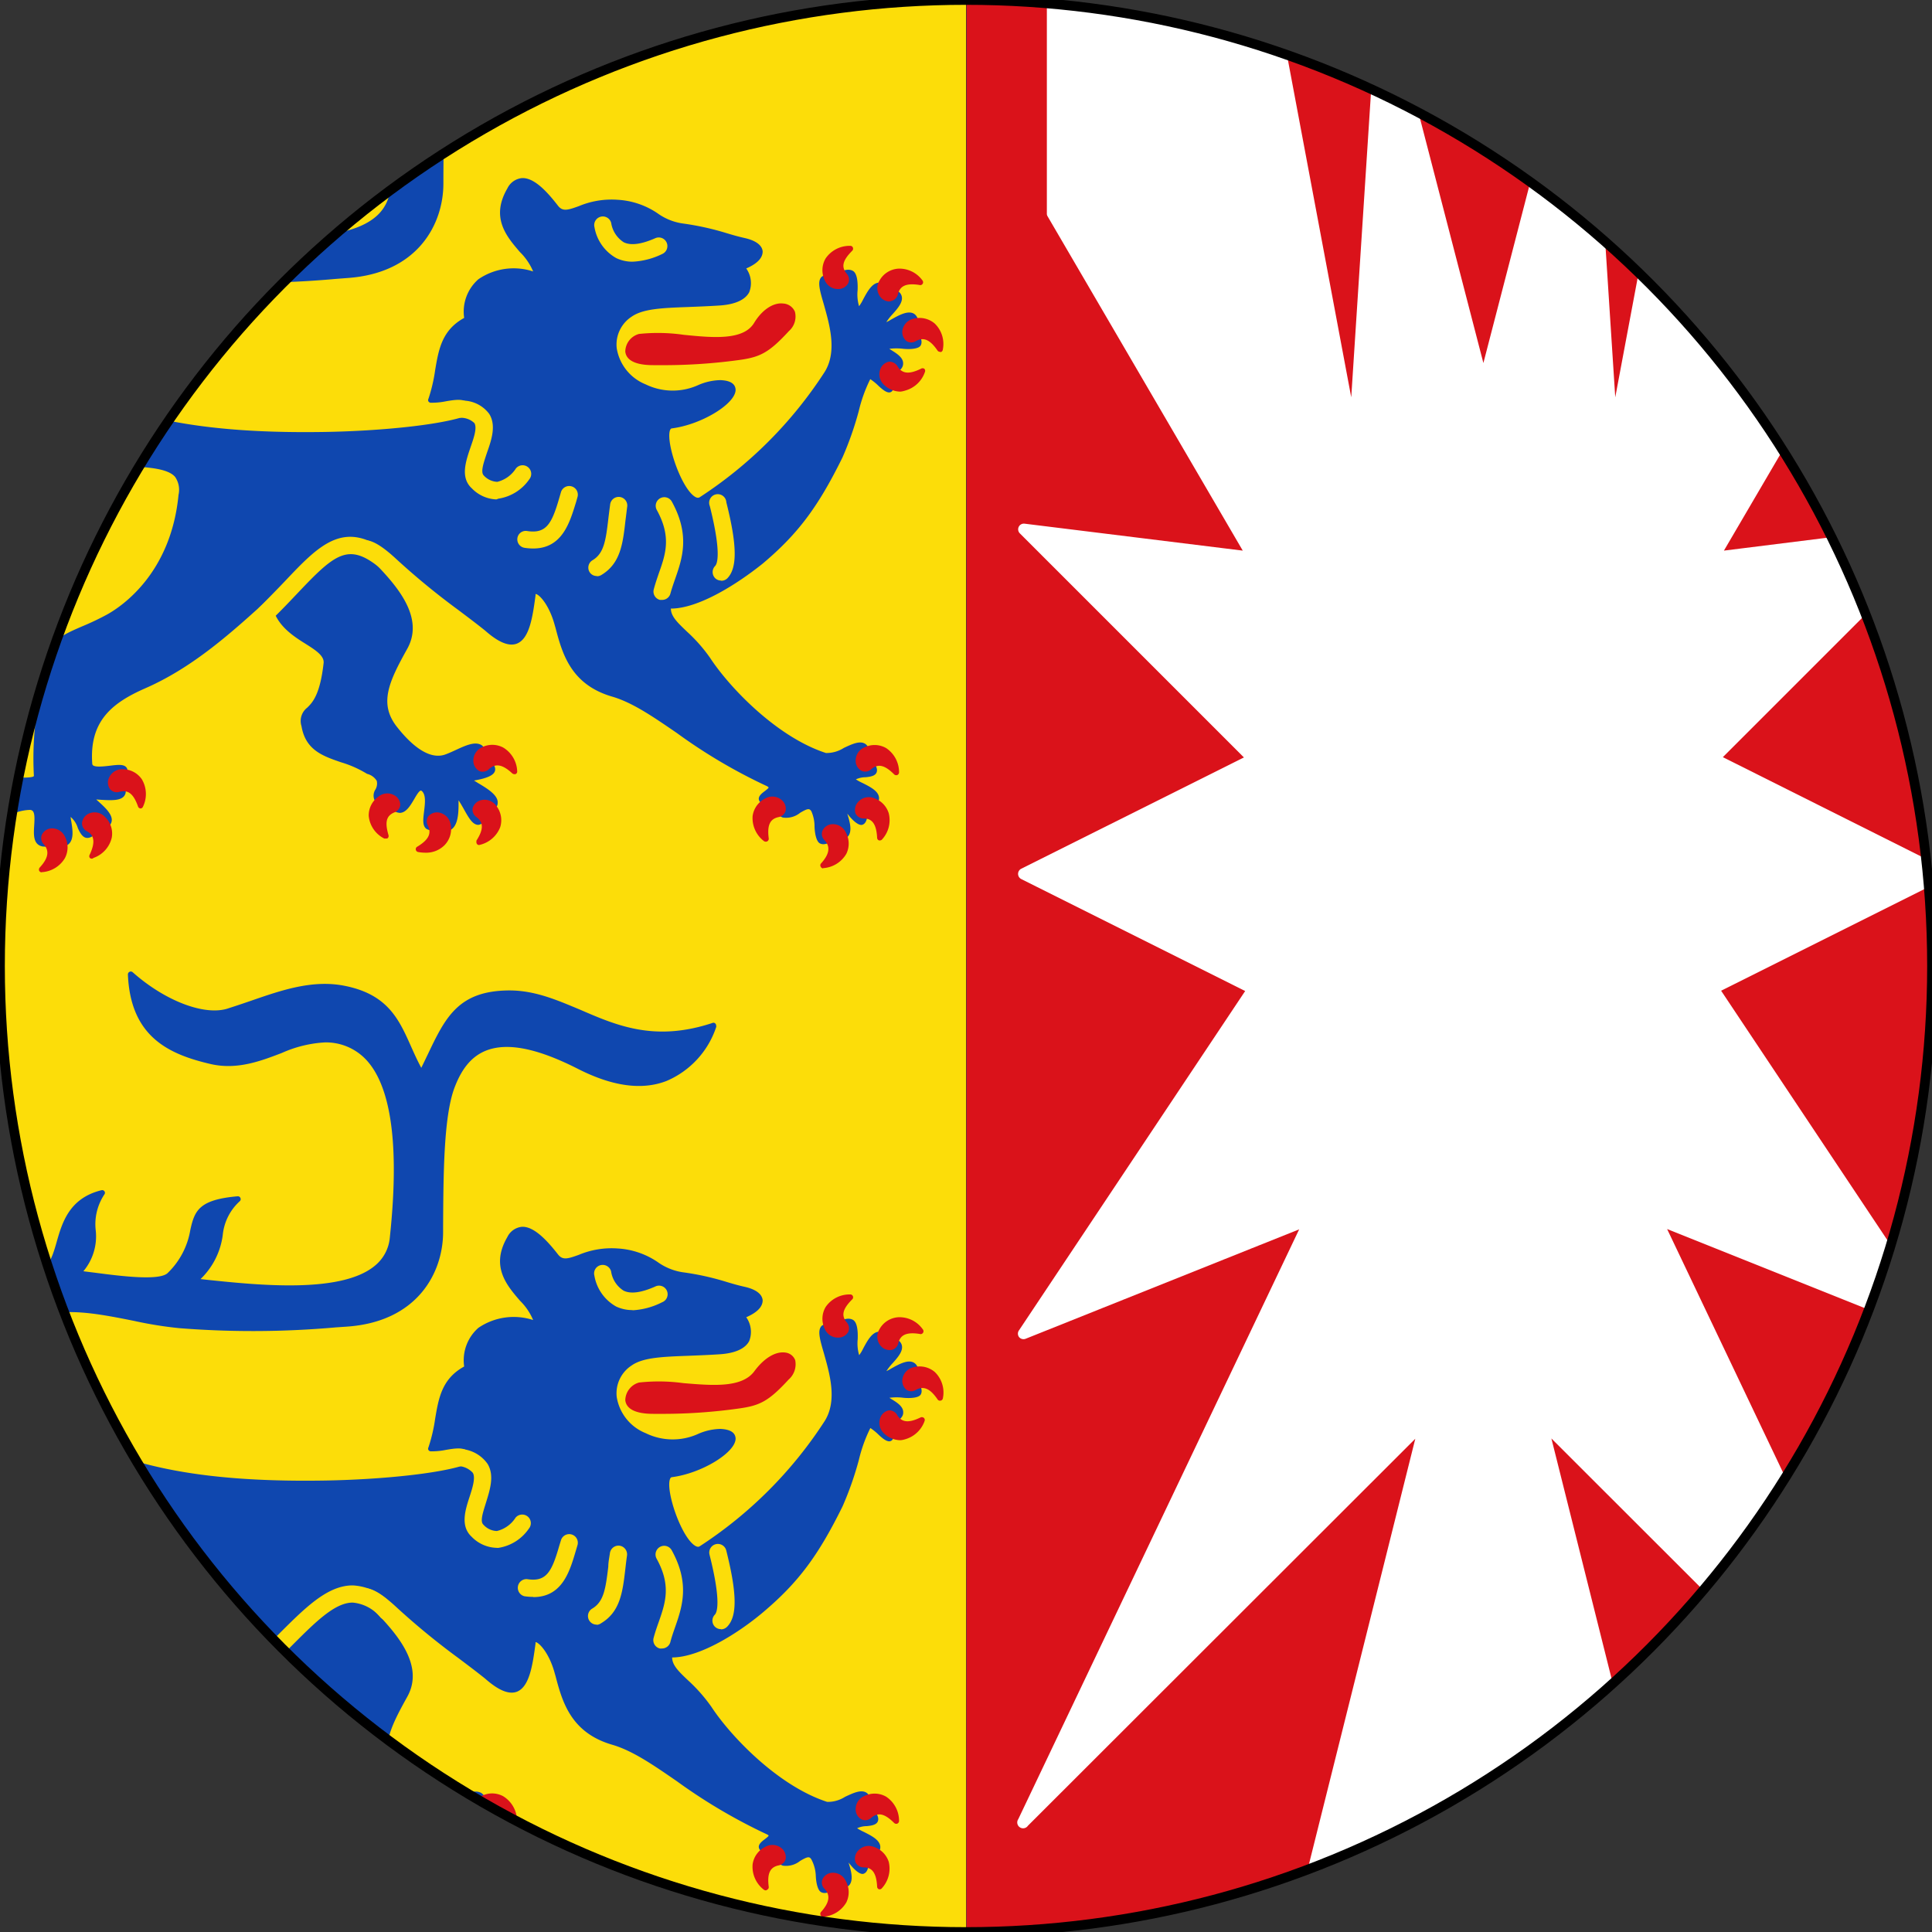 <svg id="Ebene_1" data-name="Ebene 1" xmlns="http://www.w3.org/2000/svg" xmlns:xlink="http://www.w3.org/1999/xlink" viewBox="0 0 200 200"><rect x="0" y="0" width="200" height="200" fill="#333333" stroke="none"/><defs><style>.cls-1,.cls-11{fill:none;}.cls-2{clip-path:url(#clip-path);}.cls-3,.cls-9{fill:#fcdd09;}.cls-3,.cls-4,.cls-5,.cls-7{fill-rule:evenodd;}.cls-10,.cls-4{fill:#da121a;}.cls-5,.cls-6{fill:#fff;}.cls-7,.cls-8{fill:#0f47af;}.cls-11{stroke:#000;stroke-miterlimit:10;}</style><clipPath id="clip-path"><circle class="cls-1" cx="100" cy="100" r="100"/></clipPath></defs><g class="cls-2"><path class="cls-3" d="M100-13.08c-23.78,0-77,0-115.95-8.92L-10,165.3c.67,21,2.34,44.45,32.71,56.49,16.17,6.42,41.62,6,50.54,6s20.66,8.92,26.76,17.84"/><path class="cls-4" d="M100.06-13.09c23.79,0,77,0,116-8.91l-6,187.3c-.67,21-2.33,44.45-32.7,56.49-16.18,6.42-41.63,6-50.55,6s-20.65,8.92-26.76,17.84"/><path d="M100,246.28a1.77,1.77,0,0,1-1.47-.78c-4.36-6.37-13.45-17.06-25.29-17.06H71.57c-10.15,0-33.94.09-49.49-6.08-32.39-12.84-33.22-39-33.83-58.09L-17.69-23A1.78,1.78,0,0,1-17-24.46a1.79,1.79,0,0,1,1.54-.36C23.23-15.95,77.06-15.95,100-15.95s76.82,0,115.55-8.87a1.79,1.79,0,0,1,1.54.36,1.82,1.82,0,0,1,.65,1.43l-5.95,187.31c-.61,19.09-1.44,45.24-33.83,58.09-15.55,6.17-39.34,6.1-49.49,6.08H126.8c-11.84,0-20.93,10.69-25.29,17.06A1.77,1.77,0,0,1,100,246.28ZM73.28,224.87c12.22,0,21.57,9.59,26.76,16.56,5.19-7,14.54-16.56,26.76-16.56h1.72c10,0,33.25.09,48.16-5.83,30.22-12,31-35.77,31.58-54.88l5.88-185c-38.93,8.46-91.43,8.46-114.1,8.46s-75.16,0-114.1-8.46l5.88,185c.6,19.11,1.36,42.9,31.58,54.88,14.91,5.92,38.2,5.85,48.16,5.83Z"/><path class="cls-5" d="M143.15-.19l-3,46.08L132.3,4,109-4.65V22.1l20.81,35.68-23.78-3,23.78,23.78L106,90.49l23.78,11.89L106,138.06l29.73-11.9L106,188.6,147.61,147l-11.89,47.57,17.84,17.83,17.84-17.83L159.5,147l41.63,41.62L171.4,126.16l29.73,11.9-23.79-35.68,23.79-11.89-23.79-11.9,23.79-23.78-23.79,3L198.15,22.1V-4.65L174.82,4l-7.88,41.94L164-.19l-10.4,40.13Z"/><path class="cls-6" d="M153.56,213a.58.58,0,0,1-.42-.18L135.3,195a.61.61,0,0,1-.16-.57l11.37-45.49L106.41,189a.6.6,0,0,1-1-.68l29.08-61.06-28.32,11.33a.6.6,0,0,1-.68-.18.59.59,0,0,1,0-.7l23.41-35.12L105.72,91a.6.6,0,0,1,0-1.07l23.05-11.52-23.2-23.2a.59.59,0,0,1,.49-1L128.65,57,108.45,22.4a.52.52,0,0,1-.08-.3V-4.65a.58.58,0,0,1,.25-.49.6.6,0,0,1,.55-.07l23.34,8.6a.57.57,0,0,1,.37.45l7,37.29L142.56-.23a.58.58,0,0,1,.53-.55.6.6,0,0,1,.64.44l9.83,37.92L163.39-.34A.58.58,0,0,1,164-.78a.59.59,0,0,1,.54.55l2.67,41.36,7-37.29a.58.58,0,0,1,.38-.45L198-5.21a.58.58,0,0,1,.54.07.59.59,0,0,1,.26.49V22.1a.61.61,0,0,1-.08.3L178.46,57l22.59-2.82a.6.6,0,0,1,.5,1l-23.2,23.2,23,11.52a.6.6,0,0,1,0,1.07l-23.18,11.59,23.41,35.12a.59.59,0,0,1,0,.7.61.61,0,0,1-.68.18l-28.32-11.33,29.07,61.06a.58.58,0,0,1-.19.74.59.59,0,0,1-.76-.06L160.6,148.91,172,194.4a.63.63,0,0,1-.15.57L154,212.8A.59.59,0,0,1,153.56,213Zm-17.18-18.62,17.18,17.18,17.18-17.18-11.81-47.24a.59.59,0,0,1,.28-.66.59.59,0,0,1,.71.1l39.19,39.18-28.25-59.32a.6.6,0,0,1,.1-.66.6.6,0,0,1,.66-.15l27.95,11.18-22.72-34.08a.55.55,0,0,1-.08-.48.54.54,0,0,1,.31-.38L199.8,90.49,177.08,79.12a.57.57,0,0,1-.32-.43.59.59,0,0,1,.16-.52l22.56-22.56-22.06,2.76a.6.6,0,0,1-.59-.89l20.73-35.54V-3.8L175.34,4.39,167.52,46a.6.6,0,0,1-1.18-.07L163.61,3.54l-9.48,36.55a.58.58,0,0,1-.57.45.6.6,0,0,1-.58-.45L143.51,3.54l-2.74,42.39a.6.6,0,0,1-1.18.07L131.78,4.39,109.56-3.8V21.94l20.73,35.54a.62.62,0,0,1,0,.63.6.6,0,0,1-.57.26l-22.07-2.76,22.56,22.56a.6.6,0,0,1,.17.52.57.57,0,0,1-.32.43L107.32,90.49,130,101.85a.6.6,0,0,1,.31.38.62.62,0,0,1-.08.48l-22.73,34.08,28-11.18a.6.6,0,0,1,.76.81L108,185.74l39.18-39.18a.6.6,0,0,1,1,.56Z"/><path class="cls-7" d="M73.89,106.24c-10,3.31-14.42-3.45-21.25-3.37-5.81.06-6.59,3.58-9,8.34-2.26-3.85-2.32-7.71-8-8.83-4-.8-7.95,1.1-11.78,2.29-2.63,1-6.93-.71-10.31-3.77.25,5.83,3.44,7.88,8.35,9,4.55,1,8.22-2.36,11.78-2.29,7.67.16,7.93,10.65,7,20.45-.65,7.19-14.21,5.2-20.61,4.58,3.76-2.95,1.8-6.23,4.58-8.51-6.8.61-2.74,3.53-7,7.85-1.15,1.17-7,.08-9.49-.16,3.14-4.25.13-4.25,2.46-8.34C5,124.85,7.08,131.32,4,131.66c-3.78.41-6.5,4.76-6.71,8.34-.25,4.29,2.16,7,5.57,10a19.51,19.51,0,0,0,7.85,4.9c-6.35.77-4.56,2.35-6,5.24,4-.92,3-3.8,8.67-3.6,4.66.16,5.62.92,5.4,3.27-.63,6.55-4.22,10.75-7.53,12.6C7,174.77,4.81,174,4.37,179.75c-.22,2.89-.8,4.81-.57,9.07.06,1.23-5.35-.62-3.69,2.38-1.12,2.52,1.81.79,3,.9,1.89.16-.87,4.79,2.37,3.59,2.87.74.72-3.41,1.56-3.1,1.57.58.91,3.75,2.94,1.47,3.32-.57-1.89-3.29-.57-3.19,2.3.16,4,.38,2.7-1.64,2.41-2.72-2.91-.11-3-1.71-.33-4.65,2.28-6.63,5.65-8.1,5.31-2.33,9.45-6.27,13.58-10-.81,4.9,5.57,5.42,5.32,7.72-.67,5.9-2.7,4.08-2.29,6.45.58,3.47,4.06,3,6.65,4.74,3.11,1.26-1.21,3.05,2.25,3.26,1.78,2.66,2.37-2.55,3.53-1.37s-1,4.82,1.43,3.73c2.76,1.48,1.28-4.22,2.17-3.07,1.21,1.55,1.82,4.25,2.79,1.5,3.3-1.27-3-3.23-1.6-3.39s3.38-.48,1.52-1.79c0-2.73-2.4-.85-4-.31-1.83.6-3.75-1-5.21-2.88-2.16-2.72-.81-5.31,1-8.51,2.77-5-6.44-10.29-5.07-11.12s2.7.22,4.25,1.63c4.37,4,6.24,5,9.33,7.53,3.75,3.31,4.25.09,4.74-3.44.16-1.13,1.88.27,2.63,3.11s1.47,5.88,5.72,7.12,8.65,6,16.11,9.32c1.42.84-2.66,1.47.56,2.13,1.39,2.91,3.22-1,4.13.58.81,1.36-.48,4.57,2.16,2.73,2.66.61.3-3.2.92-3s2.09,3.23,2.16.25c3.49-1.78-1.88-2.58-1.23-3.25.82-.84,3.47.31,1.44-2.06.17-3.09-2.9.22-4.33-.25-5.18-1.7-10.09-6.95-12.11-10-1.83-2.75-4.33-3.71-4.09-5.56,2.84.17,7-2.53,9.49-4.58,3.43-2.88,5.52-5.47,8.18-10.88,1.41-2.87,2.43-8.61,3.19-8.26,1.09.49,2.54,3,2-.33,3.07-1.4-1.43-2.35-.39-2.72,1.48-.53,4.42.94,3-1.45.68-4.11-3.53.29-3.35-.9s3.46-2.91.41-3.54c-1.52-1.9-2.4,3-3,1.91-.77-1.37,1-5.24-2.35-3.07-3.54-1.17,2.13,5.71-.76,9.94A43.52,43.52,0,0,1,72.6,160.28c-1.8,1.12-4.85-7.48-3.11-7.69,4.23-.51,8.56-4.19,5.07-4.34-2.17-.09-3.83,2.18-7.85.41-3.25-1.42-4.42-5.44-1.48-7.52,1.7-1.2,4.84-.91,9.33-1.23,2-.14,4-1,2.29-3.68,2.54-1,2.26-2.24.25-2.7A52.4,52.4,0,0,0,70.63,132c-2.85-.45-2.81-2.1-6.71-2.45-3.5-.32-5.16,2.05-6.38.49-1.51-2-3.47-4-4.74-1.81-2.61,4.45,2.73,6.39,2.78,8.84-3.52-1.12-7.68,0-7.2,4.58-3.43,1.74-2.55,5-3.76,8.34,1.74.12,4.18-1.4,4.74,1.47-2.12,1.4-10.66,2.05-16,2.13-8,.11-15.74-.51-22.09-2.95-3.13-1.2-9.55-5-9.49-9.81.11-8.78,10.88-4,16.85-3.6a101.06,101.06,0,0,0,17.34-.16c7.36-.51,9.63-5.66,9.66-9.49,0-5.85,0-11.77,1.14-14.88,1.42-4,4.43-6.79,13.26-2.29,7.26,3.7,11.83,1,13.88-4.15Z"/><path class="cls-8" d="M4.62,196.19A1.06,1.06,0,0,1,4,196c-.52-.39-.47-1.21-.42-2,.08-1.15,0-1.56-.42-1.6a5.45,5.45,0,0,0-1.33.23c-.86.22-1.67.43-2,0s-.14-.94,0-1.39a1.53,1.53,0,0,1-.15-1.49c.39-.67,1.46-.68,2.49-.69.45,0,1.29,0,1.38-.17a33.15,33.15,0,0,1,.31-6.7c.09-.77.19-1.57.26-2.44.35-4.58,1.78-5.2,4.38-6.32.78-.34,1.65-.72,2.65-1.27,1.53-.86,6.59-4.27,7.37-12.37a2.35,2.35,0,0,0-.36-1.87c-.59-.67-2-1-4.75-1.07-3.23-.12-4.2.78-5.24,1.72a6.68,6.68,0,0,1-3.36,1.87.31.31,0,0,1-.3-.11.31.31,0,0,1,0-.32A8.09,8.09,0,0,0,5.11,158c.43-1.71.85-2.7,4.4-3.28a18.73,18.73,0,0,1-6.18-4q-.31-.3-.63-.57C-.44,147.46-3.24,144.62-3,140c.22-3.81,3.07-8.19,7-8.62,1-.12,1.38-1.11,1.84-2.72.58-2.06,1.31-4.63,4.67-5.45a.28.28,0,0,1,.3.11.27.27,0,0,1,0,.32,5.56,5.56,0,0,0-.9,3.73,5.62,5.62,0,0,1-1.28,4.23l1.35.17c2.46.32,6.57.85,7.39,0a8,8,0,0,0,2.33-4.44c.44-2,.89-3.14,4.89-3.49a.28.28,0,0,1,.3.18.29.29,0,0,1-.08.34,5.42,5.42,0,0,0-1.75,3.49,7.72,7.72,0,0,1-2.3,4.56l.82.09c5.12.53,13.7,1.43,17.2-1.45a4.24,4.24,0,0,0,1.58-3C41,122,41.3,113.5,38,109.81a5.7,5.7,0,0,0-4.36-1.9A12.58,12.58,0,0,0,29.18,109c-2.17.83-4.63,1.78-7.37,1.15-4.29-1-8.3-2.78-8.57-9.27a.3.3,0,0,1,.49-.24c3.37,3,7.58,4.61,10,3.71.76-.24,1.52-.5,2.28-.76,3.12-1.08,6.35-2.2,9.66-1.54,4.47.88,5.63,3.48,6.86,6.23.33.74.67,1.5,1.08,2.26.23-.46.44-.91.65-1.34,1.83-3.84,3.15-6.61,8.36-6.67h.12c2.66,0,4.93,1,7.33,2,3.79,1.64,7.71,3.34,13.67,1.37h0a.29.29,0,0,1,.24,0,.32.32,0,0,1,.16.29.2.2,0,0,1,0,.13A9.22,9.22,0,0,1,69,111.9c-2.57,1-5.65.54-9.17-1.25-4.21-2.14-7.32-2.76-9.52-1.89-1.5.6-2.55,1.88-3.32,4-1.05,3-1.09,8.67-1.12,14.2v.58c0,4.2-2.65,9.28-9.94,9.79l-1.16.08a97.08,97.08,0,0,1-16.22.08,40.71,40.71,0,0,1-4.71-.76c-3.82-.76-8.14-1.63-10.32.13A4.84,4.84,0,0,0,2,140.81c-.06,4.87,6.7,8.53,9.3,9.54,5.54,2.12,12.52,3.05,22,2.92,6.13-.08,13.58-.8,15.71-2-.38-1.52-1.34-1.44-2.84-1.18a7.34,7.34,0,0,1-1.6.15.3.3,0,0,1-.22-.14.27.27,0,0,1,0-.26,16.7,16.7,0,0,0,.7-3c.36-2.11.69-4.11,3-5.38a4.47,4.47,0,0,1,1.47-4,6.49,6.49,0,0,1,5.67-.81,6.12,6.12,0,0,0-1.36-2c-1.37-1.59-3.08-3.56-1.31-6.59A1.88,1.88,0,0,1,54,127c1.27-.09,2.68,1.47,3.75,2.84.49.64,1,.48,2.17.06a8.77,8.77,0,0,1,4-.66,8.18,8.18,0,0,1,4.15,1.4,6,6,0,0,0,2.58,1.06,27.78,27.78,0,0,1,4.55,1c.6.18,1.17.35,1.93.52,1.13.26,1.77.75,1.82,1.39,0,.45-.25,1.12-1.7,1.75a2.61,2.61,0,0,1,.31,2.46c-.41.79-1.45,1.26-3,1.37-1.19.08-2.3.12-3.29.16-2.73.1-4.71.18-5.88,1a3.44,3.44,0,0,0-1.55,3.24,4.86,4.86,0,0,0,3,3.77,6.36,6.36,0,0,0,5.47.06,6,6,0,0,1,2.27-.5c1.27.06,1.55.55,1.57,1,0,1.45-3.53,3.61-6.62,4,0,0-.13,0-.2.28-.35,1.34,1.15,5.74,2.53,6.75.35.26.52.16.59.11a43.87,43.87,0,0,0,12.84-12.83c1.45-2.14.6-5,0-7.14-.42-1.44-.7-2.39-.22-2.85a1.21,1.21,0,0,1,1.21-.11c.93-.59,1.54-.75,2-.51s.54,1.14.51,2a4.31,4.31,0,0,0,.15,1.67,4.28,4.28,0,0,0,.43-.72c.42-.78.89-1.65,1.59-1.71a1.12,1.12,0,0,1,1,.47c.8.18,1.24.46,1.38.87.2.62-.36,1.27-.91,1.89a5.75,5.75,0,0,0-.67.85,4.82,4.82,0,0,0,.5-.27c.8-.45,1.78-1,2.4-.57.41.28.53.88.38,1.87.38.66.46,1.1.26,1.41s-1,.39-1.76.32a5.56,5.56,0,0,0-1.47,0l.22.14c.56.34,1.25.77,1.21,1.4,0,.42-.36.78-1.05,1.13.17,1.14.11,1.62-.21,1.79s-.78-.16-1.28-.63a5.63,5.63,0,0,0-.86-.7,15.17,15.17,0,0,0-1.19,3.3,33.8,33.8,0,0,1-1.68,4.79c-2.54,5.16-4.62,7.93-8.26,11-2.59,2.18-6.55,4.65-9.39,4.66,0,.82.73,1.5,1.67,2.39a16.83,16.83,0,0,1,2.38,2.7c2,3.06,6.91,8.21,12,9.86a3.32,3.32,0,0,0,1.86-.53c.86-.4,1.67-.78,2.22-.41.33.23.48.67.46,1.38.64.76.85,1.22.7,1.58s-.64.44-1.14.49a2.37,2.37,0,0,0-1,.22,5.52,5.52,0,0,0,.7.38c.79.4,1.7.85,1.7,1.58,0,.47-.37.9-1.19,1.35,0,.87-.2,1.28-.54,1.4s-.88-.35-1.33-.88l-.23-.28h0c.24.76.56,1.81.06,2.36a1.3,1.3,0,0,1-1.26.26c-.75.5-1.26.64-1.63.45s-.53-1-.56-1.71A3.91,3.91,0,0,0,84,192.5c-.2-.34-.39-.32-1.17.14a2.32,2.32,0,0,1-1.8.49,1.94,1.94,0,0,1-1.11-1.1c-.9-.2-1.28-.41-1.36-.75s.28-.64.59-.87c.14-.11.4-.3.42-.39h0a.43.43,0,0,0-.16-.12,57.06,57.06,0,0,1-9.33-5.5c-2.48-1.71-4.61-3.18-6.72-3.79-4.31-1.26-5.17-4.52-5.86-7.14l-.06-.2c-.6-2.27-1.74-3.31-2-3.27a.42.42,0,0,0,0,.13c-.3,2.21-.62,4.49-1.94,5-.83.3-1.9-.14-3.29-1.37-1-.8-1.9-1.47-2.76-2.12a75.11,75.11,0,0,1-6.57-5.41c-1.86-1.69-3-2.16-3.9-1.6,0,.24.84,1.13,1.53,1.85,2.22,2.29,5.56,5.74,3.65,9.17s-3,5.72-1,8.17c1.26,1.59,3.14,3.37,4.89,2.79a9.9,9.9,0,0,0,1.12-.48c1-.46,2-.93,2.69-.5a1.65,1.65,0,0,1,.62,1.42c.42.31.89.75.76,1.24s-.93.79-2.17.95l.4.25c.94.56,2.12,1.26,2.05,2.08,0,.42-.37.76-1,1-.31.84-.61,1.21-1,1.25-.56.05-.94-.63-1.42-1.48-.19-.34-.4-.72-.63-1.06,0,.12,0,.24,0,.36,0,.94-.05,2.24-.79,2.68a1.43,1.43,0,0,1-1.35-.08,1.24,1.24,0,0,1-1.18,0c-.44-.32-.35-1-.25-1.82s.2-1.66-.19-2.06a.26.26,0,0,0-.14-.09c-.18,0-.5.55-.7.9-.41.69-.83,1.4-1.48,1.41-.39,0-.78-.24-1.16-.78-.83-.06-1.27-.22-1.46-.54a1.16,1.16,0,0,1,.08-1.08,1.21,1.21,0,0,0,.15-.92,1.63,1.63,0,0,0-1-.72l0,0a11.38,11.38,0,0,0-2.7-1.2c-1.89-.65-3.67-1.26-4.09-3.74a1.74,1.74,0,0,1,.59-1.91c.53-.52,1.33-1.31,1.7-4.62.08-.75-.83-1.34-1.88-2-1.61-1-3.57-2.34-3.51-4.92l-.23.21c-3.86,3.51-7.85,7.14-12.86,9.33-3.51,1.54-5.78,3.45-5.47,7.8a.24.24,0,0,0,.07.16c.26.22,1.11.12,1.73,0,.87-.11,1.56-.19,1.79.26.16.3,0,.69-.49,1.3.27.46.53,1.05.26,1.49-.37.62-1.45.55-2.95.44l.22.2c.7.63,1.57,1.42,1.36,2.14-.11.4-.52.66-1.23.8-.59.65-1,.89-1.39.83s-.65-.54-.86-1A2.42,2.42,0,0,0,7.17,193a4.11,4.11,0,0,0,.07.47c.13.82.3,1.83-.28,2.35a1.51,1.51,0,0,1-1.43.21A2.64,2.64,0,0,1,4.62,196.19ZM3,191.79h.14c1.11.1,1,1.28,1,2.23,0,.6-.09,1.29.18,1.49.12.09.41.15,1.09-.11a.28.28,0,0,1,.18,0c.32.08.76.14,1-.06s.19-1.21.09-1.81-.16-1,.08-1.18a.43.43,0,0,1,.44-.05,2.46,2.46,0,0,1,1.3,1.59c.13.29.28.65.41.67s.28,0,.91-.71a.42.42,0,0,1,.17-.1c.72-.12.85-.31.87-.39.11-.37-.74-1.13-1.19-1.54s-.81-.73-.69-1a.46.46,0,0,1,.51-.23l.32,0c1.07.08,2.29.17,2.48-.14.05-.07.1-.32-.37-1.06a.29.29,0,0,1,0-.35c.55-.63.55-.82.55-.83a5.71,5.71,0,0,0-1.19.08c-.85.1-1.72.2-2.18-.18a.77.77,0,0,1-.28-.57c-.36-5,2.58-7,5.82-8.39,4.92-2.16,8.87-5.75,12.7-9.23l.8-.73a.29.29,0,0,1,.34,0,.28.28,0,0,1,.15.31c-.45,2.73,1.48,4,3.17,5.11,1.22.8,2.28,1.49,2.15,2.59-.39,3.53-1.29,4.4-1.88,5-.38.38-.55.55-.41,1.39.36,2.13,1.9,2.66,3.69,3.28a11.86,11.86,0,0,1,2.81,1.25,2.15,2.15,0,0,1,1.27,1,1.76,1.76,0,0,1-.15,1.38c-.08.21-.18.45-.13.54s.21.21,1.14.27a.32.32,0,0,1,.23.13c.27.42.53.64.73.64s.69-.63,1-1.12.67-1.13,1.13-1.19A.72.72,0,0,1,44,190c.6.6.47,1.63.36,2.54-.06.49-.14,1.16,0,1.27s.16.1.73-.15a.34.34,0,0,1,.26,0c.4.22.7.27.89.15.45-.26.48-1.46.49-2.18s0-1.11.35-1.22.47.17.54.26a10.62,10.62,0,0,1,.87,1.38c.24.42.69,1.17.85,1.18,0,0,.21,0,.55-1a.3.3,0,0,1,.17-.18c.48-.18.76-.39.78-.58,0-.45-1.14-1.15-1.77-1.52s-1.07-.64-1-1c0-.18.2-.29.47-.32,1.7-.2,2-.43,2-.56s0-.2-.66-.69a.33.33,0,0,1-.12-.24c0-.4-.07-.91-.34-1.08s-1.32.17-2.12.54a9.9,9.9,0,0,1-1.2.5c-1.64.55-3.56-.49-5.54-3-2.33-2.94-.73-5.8,1-8.83s-1.46-6.3-3.55-8.46c-1.19-1.23-1.76-1.85-1.7-2.36a.54.54,0,0,1,.28-.41c1.47-.9,3.08.27,4.61,1.67a74.21,74.21,0,0,0,6.52,5.36c.87.65,1.77,1.33,2.79,2.15q1.81,1.59,2.7,1.26c1-.37,1.3-2.57,1.57-4.51.07-.57.47-.64.59-.64h0c.78,0,2,1.48,2.59,3.72l.05.2c.69,2.6,1.47,5.55,5.46,6.72,2.19.64,4.37,2.13,6.89,3.87a56.49,56.49,0,0,0,9.26,5.46.82.82,0,0,1,.49.62c0,.39-.34.66-.66.89a2.54,2.54,0,0,0-.34.28,3,3,0,0,0,1,.32.31.31,0,0,1,.21.16,1.57,1.57,0,0,0,.81.92c.4.12.87-.16,1.33-.43.61-.36,1.44-.85,2,.07a4.18,4.18,0,0,1,.37,1.91c0,.5,0,1.12.23,1.21s.32.08,1.13-.48a.29.29,0,0,1,.24-.05c.41.09.7.07.82-.06.27-.29,0-1.22-.19-1.78s-.27-.86-.07-1.06a.36.36,0,0,1,.39-.08,2.74,2.74,0,0,1,.94.85c.19.23.55.66.7.7a3.9,3.9,0,0,0,.12-1,.31.31,0,0,1,.16-.26c.93-.47,1-.79,1-.9,0-.36-.83-.77-1.38-1s-1-.51-1.09-.85a.46.46,0,0,1,.13-.4,2.22,2.22,0,0,1,1.46-.48,2.17,2.17,0,0,0,.66-.13h0s0-.22-.69-1.05a.33.33,0,0,1-.07-.21c0-.71-.11-.91-.2-1-.27-.18-1,.16-1.62.46a3.49,3.49,0,0,1-2.3.56c-5.19-1.71-10.18-7-12.27-10.1a15.06,15.06,0,0,0-2.3-2.6c-1.11-1.07-2-1.91-1.83-3.16a.28.28,0,0,1,.31-.26c2.51.15,6.47-2.16,9.28-4.51,3.61-3,5.58-5.64,8.11-10.78a34.68,34.68,0,0,0,1.64-4.7c.69-2.34,1.05-3.47,1.55-3.7a.44.44,0,0,1,.39,0,5,5,0,0,1,1.08.83,4.59,4.59,0,0,0,.58.49,5.18,5.18,0,0,0-.12-1.33.31.31,0,0,1,.17-.32c.81-.37.91-.63.92-.73,0-.27-.58-.64-.93-.86s-.74-.45-.71-.76a.48.48,0,0,1,.36-.38,4.92,4.92,0,0,1,2-.09c.42,0,1.12.1,1.21,0s.1-.18-.32-.89a.28.28,0,0,1,0-.2c.18-1.06,0-1.33-.12-1.4-.31-.22-1.22.3-1.76.61s-1,.57-1.31.38a.46.46,0,0,1-.16-.48,3.19,3.19,0,0,1,.89-1.39c.4-.45.89-1,.79-1.31,0-.12-.22-.34-1-.5a.45.45,0,0,1-.17-.11c-.13-.16-.32-.34-.49-.33-.38,0-.83.86-1.12,1.4s-.6,1.1-1,1.11a.55.55,0,0,1-.47-.32,4.12,4.12,0,0,1-.25-2c0-.6,0-1.36-.21-1.49-.09-.06-.43-.11-1.46.56a.3.3,0,0,1-.26,0c-.58-.19-.73-.09-.75-.07-.22.21.1,1.29.39,2.25.65,2.23,1.55,5.28-.06,7.64a44.25,44.25,0,0,1-13,13,1.05,1.05,0,0,1-1.25-.14c-1.47-1.08-3.2-5.71-2.76-7.38a.85.85,0,0,1,.71-.72c3.2-.38,6.12-2.53,6.09-3.35,0-.22-.38-.37-1-.39a5.27,5.27,0,0,0-2,.46,7,7,0,0,1-5.91-.07,5.45,5.45,0,0,1-3.32-4.26,4.05,4.05,0,0,1,1.79-3.78c1.32-.94,3.37-1,6.21-1.12,1,0,2.09-.08,3.27-.16s2.22-.47,2.52-1.05.11-1.25-.46-2.18a.28.28,0,0,1,0-.25.32.32,0,0,1,.17-.19c1.25-.48,1.67-1,1.64-1.28s-.55-.66-1.35-.85-1.39-.36-2-.53a28.74,28.74,0,0,0-4.47-1,6.78,6.78,0,0,1-2.81-1.13,7.45,7.45,0,0,0-3.88-1.32,8.34,8.34,0,0,0-3.74.63c-1.12.4-2.08.75-2.85-.25-.52-.67-2.1-2.72-3.24-2.62a1.32,1.32,0,0,0-1,.79c-1.56,2.65-.13,4.3,1.25,5.89A4.89,4.89,0,0,1,55.88,137a.3.3,0,0,1-.12.25.32.32,0,0,1-.27,0c-2.16-.68-4.3-.47-5.57.57a3.94,3.94,0,0,0-1.25,3.7.28.28,0,0,1-.16.29c-2.22,1.13-2.51,2.86-2.88,5.05a19.2,19.2,0,0,1-.6,2.73c.33,0,.69-.08,1.06-.14,1.38-.23,3.1-.52,3.56,1.86a.28.28,0,0,1-.12.3c-2.22,1.46-10.9,2.1-16.2,2.18-9.55.13-16.59-.82-22.2-3-2.71-1-9.75-4.89-9.68-10.09a5.42,5.42,0,0,1,1.73-4.39c2.39-1.94,6.86-1,10.81-.25a42.35,42.35,0,0,0,4.63.75,96,96,0,0,0,16.14-.09l1.16-.08c8.88-.61,9.37-7.76,9.38-9.19V127c0-5.84.07-11.35,1.16-14.4.82-2.29,2-3.71,3.66-4.37,2.36-.94,5.64-.31,10,1.91,3.36,1.72,6.28,2.12,8.69,1.22a8.42,8.42,0,0,0,4.54-4.62c-5.87,1.74-9.92,0-13.51-1.58-2.38-1-4.62-2-7.21-2-4.84.06-6,2.56-7.83,6.33-.28.6-.58,1.21-.9,1.85a.32.32,0,0,1-.26.17.34.34,0,0,1-.27-.15,30.11,30.11,0,0,1-1.38-2.8c-1.27-2.83-2.27-5.07-6.43-5.89-3.15-.62-6.31.47-9.36,1.52-.76.26-1.52.53-2.28.76-2.52.94-6.58-.43-10-3.35.47,5.21,3.57,7,8.06,8,2.57.58,4.83-.28,7-1.12a13.12,13.12,0,0,1,4.69-1.18,6.31,6.31,0,0,1,4.79,2.11c3.45,3.85,3.1,12.5,2.54,18.66a4.88,4.88,0,0,1-1.79,3.43c-3.7,3-12.09,2.16-17.65,1.58l-1.5-.16a.3.3,0,0,1-.26-.21.32.32,0,0,1,.1-.32,6.91,6.91,0,0,0,2.63-4.67,6.84,6.84,0,0,1,1.31-3.21c-2.95.41-3.16,1.35-3.51,2.94a8.51,8.51,0,0,1-2.49,4.73c-.95,1-4.13.63-7.89.15-.7-.09-1.33-.18-1.83-.22a.31.31,0,0,1-.25-.18.32.32,0,0,1,0-.3c1.61-2.18,1.54-3.14,1.46-4.24A5.87,5.87,0,0,1,10,124c-2.45.89-3,3-3.57,4.83-.43,1.54-.84,3-2.35,3.15-3.54.39-6.24,4.57-6.44,8.07-.23,4,1.83,6.56,5.46,9.73l.64.57a17.86,17.86,0,0,0,7.11,4.28.3.3,0,0,1,.21.31.32.32,0,0,1-.27.27c-4.48.54-4.7,1.41-5.09,3a10.2,10.2,0,0,1-.46,1.48,6.16,6.16,0,0,0,2.49-1.56c1.08-1,2.19-2,5.66-1.88,3,.11,4.46.46,5.17,1.28a2.85,2.85,0,0,1,.51,2.32c-.81,8.39-6.08,11.94-7.68,12.82a27.66,27.66,0,0,1-2.69,1.3c-2.46,1.07-3.7,1.61-4,5.83-.06.88-.17,1.69-.26,2.46a32.84,32.84,0,0,0-.31,6.58.61.61,0,0,1-.16.46c-.31.33-1,.34-1.8.35s-1.77,0-2,.4c-.11.2,0,.55.23,1a.32.32,0,0,1,0,.27c-.33.73-.21.89-.2.9.14.17,1-.05,1.45-.17A5.9,5.9,0,0,1,3,191.79Z"/><path class="cls-9" d="M27,173.18a.89.89,0,0,1-.62-1.53c.75-.74,1.46-1.45,2.13-2.14,3-3,5.32-5.39,8-5.39a5.82,5.82,0,0,1,4.15,2.07.89.89,0,0,1-1.27,1.25,4.18,4.18,0,0,0-2.88-1.54c-1.92,0-4,2.15-6.71,4.87-.68.69-1.4,1.41-2.16,2.15A.89.89,0,0,1,27,173.18Zm41.52-2.53a.83.83,0,0,1-.22,0,.89.89,0,0,1-.64-1.09c.15-.57.34-1.12.53-1.65.7-2,1.31-3.79-.22-6.56a.9.9,0,0,1,.36-1.22.89.89,0,0,1,1.21.36c1.91,3.47,1.07,5.88.33,8-.18.52-.35,1-.48,1.52A.9.9,0,0,1,68.54,170.65Zm6.12-2a.9.9,0,0,1-.63-.25.89.89,0,0,1,0-1.26c.18-.2.7-1.21-.56-6.2a.89.89,0,0,1,1.73-.44c1.12,4.45,1.15,6.8.11,7.88A.9.9,0,0,1,74.66,168.67Zm-12.87-.47a.89.89,0,0,1-.46-1.66c1.18-.71,1.38-2,1.66-4.34,0-.45.1-.92.17-1.41a.9.9,0,0,1,1-.76.91.91,0,0,1,.77,1c-.07.47-.12.93-.17,1.36-.28,2.41-.52,4.48-2.52,5.67A.84.84,0,0,1,61.79,168.2Zm-6.58-2.87a5.84,5.84,0,0,1-.91-.07.9.9,0,0,1,.28-1.77c2,.32,2.56-.75,3.34-3.47l.17-.55a.89.89,0,0,1,1.71.51l-.16.54C59,162.58,58.25,165.33,55.21,165.33Zm-3.83-5.08a3.73,3.73,0,0,1-2.53-1.14c-1.21-1.11-.66-2.79-.22-4.14.3-.92.64-2,.33-2.49a2.15,2.15,0,0,0-1.44-.69.89.89,0,1,1,.32-1.76,3.64,3.64,0,0,1,2.66,1.54c.72,1.21.24,2.67-.17,4-.31,1-.64,1.95-.27,2.28a1.93,1.93,0,0,0,1.4.66,3.18,3.18,0,0,0,1.93-1.38.9.9,0,0,1,1.26-.12.89.89,0,0,1,.12,1.25,4.67,4.67,0,0,1-3.19,2Zm14.11-24.61a3.91,3.91,0,0,1-1.69-.37,4.53,4.53,0,0,1-2.25-3.2.88.88,0,0,1,.64-1.08.9.9,0,0,1,1.09.64,2.84,2.84,0,0,0,1.3,2c.73.36,1.82.21,3.25-.42a.89.89,0,1,1,.73,1.62A7.62,7.62,0,0,1,65.49,135.64Z"/><path class="cls-10" d="M-1.93,193.67c-.87-2.11.42-3.47,1.85-3.47s1.58,2,.4,1.75S-1.51,192.48-1.93,193.67Z"/><path class="cls-10" d="M-1.93,194a.31.31,0,0,1-.28-.18A3,3,0,0,1-2.1,191a2.41,2.41,0,0,1,2-1h0a1.47,1.47,0,0,1,1.38.83A1.21,1.21,0,0,1,1.22,192a.93.93,0,0,1-1,.27c-.88-.22-1.45.23-1.9,1.53a.29.29,0,0,1-.27.19Zm1.84-3.46a1.8,1.8,0,0,0-1.51.78,2,2,0,0,0-.28,1.5,1.92,1.92,0,0,1,2.27-1.12.35.35,0,0,0,.37-.07.62.62,0,0,0,0-.61.88.88,0,0,0-.84-.48Z"/><path class="cls-10" d="M4.33,198.56c2.27-.24,2.85-2,2.17-3.27s-2.55-.43-1.73.48S5.18,197.63,4.33,198.56Z"/><path class="cls-10" d="M4.33,198.86a.32.32,0,0,1-.27-.16.32.32,0,0,1,.05-.34c.92-1,1-1.73.44-2.39a.92.92,0,0,1-.22-1,1.18,1.18,0,0,1,1-.67,1.46,1.46,0,0,1,1.38.83,2.38,2.38,0,0,1,0,2.26,3,3,0,0,1-2.44,1.45Zm1.12-4h0a.62.62,0,0,0-.53.3.34.34,0,0,0,.11.36,1.91,1.91,0,0,1,.09,2.53,2.08,2.08,0,0,0,1.19-1,1.79,1.79,0,0,0,0-1.71A.9.9,0,0,0,5.45,194.91Z"/><path class="cls-10" d="M9.51,197.14c2.09-.91,2.12-2.78,1.1-3.77s-2.57.35-1.51,1,.94,1.66.41,2.8Z"/><path class="cls-10" d="M9.51,197.44a.31.31,0,0,1-.22-.09.32.32,0,0,1,0-.34c.58-1.24.49-2-.29-2.41a.93.93,0,0,1-.51-.87,1.21,1.21,0,0,1,.81-.95,1.47,1.47,0,0,1,1.56.37,2.39,2.39,0,0,1,.71,2.16,2.93,2.93,0,0,1-1.89,2.1A.27.27,0,0,1,9.51,197.44Zm.23-4.15a.89.89,0,0,0-.29.05.61.61,0,0,0-.42.44c0,.11.07.21.22.3a1.92,1.92,0,0,1,.84,2.39,2.06,2.06,0,0,0,.85-1.27,1.81,1.81,0,0,0-.54-1.62A.94.94,0,0,0,9.74,193.29Z"/><path class="cls-10" d="M14.56,191.94c.86-2.1-.42-3.47-1.85-3.46s-1.59,2-.4,1.74S14.14,190.75,14.56,191.94Z"/><path class="cls-10" d="M14.56,192.24h0a.29.29,0,0,1-.27-.2c-.46-1.29-1-1.75-1.9-1.53a.91.91,0,0,1-1-.27,1.19,1.19,0,0,1-.08-1.24,1.48,1.48,0,0,1,1.38-.82h0a2.4,2.4,0,0,1,2,1,3,3,0,0,1,.11,2.83A.28.28,0,0,1,14.56,192.24Zm-1.78-2.38a2,2,0,0,1,1.72,1.2,2,2,0,0,0-.27-1.5,1.83,1.83,0,0,0-1.52-.79h0a.88.88,0,0,0-.85.49.62.62,0,0,0,0,.61.34.34,0,0,0,.37.06A2.67,2.67,0,0,1,12.78,189.86Z"/><path class="cls-10" d="M95.47,147c-.86,2.11-2.73,2.18-3.75,1.17s.31-2.56.94-1.52S94.34,147.54,95.47,147Z"/><path class="cls-10" d="M93.22,149.09a2.46,2.46,0,0,1-1.71-.71,1.48,1.48,0,0,1-.4-1.56A1.21,1.21,0,0,1,92,146a.94.94,0,0,1,.88.49c.47.77,1.19.84,2.42.24a.32.32,0,0,1,.34.05.3.3,0,0,1,.07.33A3,3,0,0,1,93.68,149,2.31,2.31,0,0,1,93.22,149.09Zm-1.09-2.51h0a.58.58,0,0,0-.43.42.89.89,0,0,0,.26.94,1.81,1.81,0,0,0,1.64.51,2.06,2.06,0,0,0,1.25-.88,1.91,1.91,0,0,1-2.41-.79C92.32,146.65,92.23,146.58,92.13,146.58Z"/><path class="cls-10" d="M97.31,144.68c.28-2.26-1.31-3.24-2.69-2.87s-1,2.38.07,1.79,1.9,0,2.62,1.08Z"/><path class="cls-10" d="M97.31,145a.29.29,0,0,1-.25-.13c-.77-1.13-1.44-1.42-2.23-1a.9.9,0,0,1-1,0,1.2,1.2,0,0,1-.4-1.17,1.49,1.49,0,0,1,1.12-1.16,2.43,2.43,0,0,1,2.22.49,2.94,2.94,0,0,1,.84,2.7.3.3,0,0,1-.22.26Zm-1.81-1.9a2.13,2.13,0,0,1,1.52.77,2.05,2.05,0,0,0-.65-1.38,1.79,1.79,0,0,0-1.67-.36.89.89,0,0,0-.7.68.63.63,0,0,0,.17.59.34.34,0,0,0,.37,0A2,2,0,0,1,95.5,143.07Z"/><path class="cls-10" d="M95.26,137.81c-1.43-1.77-3.24-1.3-3.93-.05s1,2.37,1.34,1.19,1.34-1.35,2.59-1.14Z"/><path class="cls-10" d="M92.09,139.76a1.22,1.22,0,0,1-1-.54,1.45,1.45,0,0,1-.06-1.6A2.4,2.4,0,0,1,93,136.36a2.94,2.94,0,0,1,2.51,1.23.34.34,0,0,1,.09.22.3.3,0,0,1-.2.28.31.31,0,0,1-.19,0c-1.32-.21-2,.07-2.21.93a.93.93,0,0,1-.71.73Zm1.07-2.82H93a1.82,1.82,0,0,0-1.42,1,.87.87,0,0,0,0,1,.62.62,0,0,0,.53.28c.12,0,.2-.12.24-.29a1.91,1.91,0,0,1,2.05-1.44h0A2.13,2.13,0,0,0,93.16,136.94Z"/><path class="cls-10" d="M88,134.3c-2.27.11-3,1.85-2.35,3.14s2.52.57,1.75-.37S87.09,135.18,88,134.3Z"/><path class="cls-10" d="M86.71,138.47h0a1.47,1.47,0,0,1-1.33-.9,2.4,2.4,0,0,1,.09-2.27A3,3,0,0,1,88,134a.29.29,0,0,1,.29.18.29.29,0,0,1-.07.33c-1,1-1.15,1.67-.58,2.37a.91.91,0,0,1,.17,1A1.19,1.19,0,0,1,86.71,138.47Zm.51-3.75a2.1,2.1,0,0,0-1.25.89,1.81,1.81,0,0,0-.06,1.71.87.87,0,0,0,.79.56h0a.59.59,0,0,0,.54-.27q.07-.15-.09-.36A1.9,1.9,0,0,1,87.22,134.72Z"/><path class="cls-10" d="M53.23,188.39c-.23-2.27-2-2.86-3.27-2.19s-.43,2.55.48,1.73S52.3,187.54,53.23,188.39Z"/><path class="cls-10" d="M53.23,188.68a.31.31,0,0,1-.2-.07c-1-.93-1.73-1.06-2.39-.46a.93.93,0,0,1-1,.23,1.22,1.22,0,0,1-.66-1.06,1.51,1.51,0,0,1,.83-1.38,2.4,2.4,0,0,1,2.27,0,3,3,0,0,1,1.44,2.45.29.29,0,0,1-.16.29A.35.35,0,0,1,53.23,188.68ZM51,186.24a1.83,1.83,0,0,0-.9.23.85.85,0,0,0-.51.82.61.61,0,0,0,.29.54.35.35,0,0,0,.36-.12,1.93,1.93,0,0,1,2.53-.08,2,2,0,0,0-1-1.19A1.76,1.76,0,0,0,51,186.24Z"/><path class="cls-10" d="M49.61,195.74c2.19-.62,2.47-2.48,1.59-3.6s-2.59,0-1.63.76.72,1.77,0,2.83Z"/><path class="cls-10" d="M49.61,196a.28.28,0,0,1-.21-.08.32.32,0,0,1-.08-.28h0a.2.2,0,0,1,0-.08c.74-1.16.75-1.89,0-2.44a.93.93,0,0,1-.39-.93,1.19,1.19,0,0,1,.93-.83,1.47,1.47,0,0,1,1.5.58,2.41,2.41,0,0,1,.42,2.23A2.94,2.94,0,0,1,49.69,196Zm.63-4.09-.18,0a.61.61,0,0,0-.48.38q0,.16.18.33a1.92,1.92,0,0,1,.51,2.48,2,2,0,0,0,1-1.14,1.8,1.8,0,0,0-.32-1.69A.92.92,0,0,0,50.24,191.94Z"/><path class="cls-10" d="M43.34,196.46c2.24.42,3.31-1.12,3-2.52s-2.32-1.13-1.79,0-.14,1.9-1.22,2.55Z"/><path class="cls-10" d="M44.05,196.83a4.29,4.29,0,0,1-.77-.08.29.29,0,0,1-.24-.31.32.32,0,0,1,.17-.25c1.15-.7,1.48-1.34,1.09-2.15a.9.9,0,0,1,.06-1,1.17,1.17,0,0,1,1.19-.34,1.47,1.47,0,0,1,1.1,1.18,2.42,2.42,0,0,1-.62,2.19A2.68,2.68,0,0,1,44.05,196.83Zm1.18-3.58a.53.53,0,0,0-.41.16c-.07.09-.06.21,0,.37a1.91,1.91,0,0,1-.64,2.45,2.07,2.07,0,0,0,1.42-.58,1.8,1.8,0,0,0,.45-1.64.86.86,0,0,0-.64-.73Z"/><path class="cls-10" d="M39.92,195.05c-2-1.17-1.73-3-.59-3.88s2.5.69,1.37,1.16S39.55,193.85,39.92,195.05Z"/><path class="cls-10" d="M39.92,195.35a.28.28,0,0,1-.15,0,2.94,2.94,0,0,1-1.6-2.34,2.4,2.4,0,0,1,1-2,1.47,1.47,0,0,1,1.6-.16,1.18,1.18,0,0,1,.67,1,.9.9,0,0,1-.62.79c-.83.35-1,1.06-.6,2.36a.34.34,0,0,1-.1.33A.33.33,0,0,1,39.92,195.35Zm.17-4.15a1,1,0,0,0-.58.21,1.8,1.8,0,0,0-.75,1.53,2.05,2.05,0,0,0,.68,1.37,1.91,1.91,0,0,1,1.14-2.25c.17-.07.25-.16.26-.28a.65.65,0,0,0-.36-.49A.82.82,0,0,0,40.09,191.2Z"/><path class="cls-10" d="M79.27,195.39c-1.71-1.5-1.17-3.29.11-3.93s2.33,1.13,1.14,1.39-1.41,1.29-1.25,2.54Z"/><path class="cls-10" d="M79.27,195.69a.37.37,0,0,1-.2-.07A3,3,0,0,1,77.91,193a2.39,2.39,0,0,1,1.34-1.83,1.48,1.48,0,0,1,1.61.12,1.2,1.2,0,0,1,.47,1.15.92.92,0,0,1-.75.67c-.88.19-1.18.86-1,2.22a.29.29,0,0,1-.16.29A.23.23,0,0,1,79.27,195.69Zm.71-4.08a1.16,1.16,0,0,0-.47.12,1.84,1.84,0,0,0-1,1.38,2.13,2.13,0,0,0,.42,1.47,1.92,1.92,0,0,1,1.53-2c.18,0,.28-.11.3-.22a.61.61,0,0,0-.26-.55A.79.79,0,0,0,80,191.61Z"/><path class="cls-10" d="M85.23,198.15c2.27-.28,2.83-2.06,2.12-3.31s-2.55-.38-1.72.51.44,1.85-.4,2.8Z"/><path class="cls-10" d="M85.23,198.45a.3.3,0,0,1-.26-.16.3.3,0,0,1,0-.34c.91-1,1-1.74.41-2.4a.9.9,0,0,1-.24-1,1.16,1.16,0,0,1,1-.68,1.45,1.45,0,0,1,1.39.8,2.41,2.41,0,0,1,.08,2.27,3,3,0,0,1-2.42,1.48Zm1.08-4h0a.61.61,0,0,0-.53.3.33.33,0,0,0,.12.35,1.92,1.92,0,0,1,.13,2.53,2,2,0,0,0,1.17-1A1.82,1.82,0,0,0,87.1,195,.88.88,0,0,0,86.31,194.49Z"/><path class="cls-10" d="M91.1,195.29c1.44-1.78.59-3.45-.78-3.86s-2.1,1.51-.88,1.56,1.6,1,1.66,2.3Z"/><path class="cls-10" d="M91.1,195.58H91a.29.29,0,0,1-.2-.27c-.07-1.37-.48-2-1.38-2a.93.93,0,0,1-.86-.53,1.2,1.2,0,0,1,.28-1.21,1.46,1.46,0,0,1,1.56-.4A2.41,2.41,0,0,1,92,192.73a3,3,0,0,1-.71,2.74A.28.28,0,0,1,91.1,195.58Zm-1.18-3.91a.84.84,0,0,0-.63.27.64.64,0,0,0-.17.59.36.36,0,0,0,.33.17,1.91,1.91,0,0,1,1.86,1.72,2,2,0,0,0,.16-1.52,1.82,1.82,0,0,0-1.23-1.18A1,1,0,0,0,89.92,191.67Z"/><path class="cls-10" d="M92.78,188.51c-.14-2.28-1.89-2.94-3.18-2.31s-.53,2.53.41,1.74,1.87-.32,2.77.57Z"/><path class="cls-10" d="M92.78,188.8a.32.32,0,0,1-.21-.08c-1-1-1.68-1.13-2.37-.55a.91.91,0,0,1-1,.18,1.17,1.17,0,0,1-.62-1.07,1.46,1.46,0,0,1,.88-1.35,2.4,2.4,0,0,1,2.27.06,3,3,0,0,1,1.34,2.5.31.31,0,0,1-.18.29A.25.25,0,0,1,92.78,188.8Zm-2.22-2.53a1.9,1.9,0,0,0-.83.19.89.89,0,0,0-.55.81.63.63,0,0,0,.27.54.32.32,0,0,0,.36-.1,1.92,1.92,0,0,1,2.54,0,2.08,2.08,0,0,0-.91-1.24A1.81,1.81,0,0,0,90.56,186.27Z"/><path class="cls-10" d="M66.2,143.42c3.48-.64,10,1.62,12.13-1.29,2.37-3.21,5.06-1.64,3.11.49s-2.94,2.62-5,2.91a57.48,57.48,0,0,1-8.82.53C63.58,146,65.21,143.6,66.2,143.42Z"/><path class="cls-10" d="M68.15,146.36h-.53c-2.28,0-2.83-.78-2.89-1.42a1.94,1.94,0,0,1,1.42-1.82,18.66,18.66,0,0,1,4.58.06c3,.25,6.07.52,7.36-1.23,1-1.36,2.21-2.09,3.23-1.93a1.23,1.23,0,0,1,1,.79,2.11,2.11,0,0,1-.68,2c-2.09,2.27-3,2.7-5.17,3A56.53,56.53,0,0,1,68.15,146.36Zm-.4-2.77a8.68,8.68,0,0,0-1.5.12h0a1.36,1.36,0,0,0-.93,1.18c.05.55.89.87,2.31.87a57.05,57.05,0,0,0,8.77-.52c2-.29,2.84-.68,4.82-2.82a1.59,1.59,0,0,0,.56-1.41.63.63,0,0,0-.55-.4c-.59-.09-1.64.3-2.66,1.69-1.49,2-4.74,1.74-7.89,1.47C69.65,143.68,68.65,143.59,67.75,143.59Zm-1.55-.17h0Z"/><path class="cls-7" d="M73.89-2.31C63.94,1,59.47-5.76,52.64-5.68c-5.81.06-6.59,3.58-9,8.34-2.26-3.85-2.32-7.71-8-8.83-4-.8-7.95,1.1-11.78,2.29-2.63,1-6.93-.71-10.31-3.77.25,5.83,3.44,7.88,8.35,9C26.43,2.39,30.1-1,33.66-.94c7.67.16,7.93,10.65,7,20.45-.65,7.19-14.21,5.2-20.61,4.58,3.76-2.95,1.8-6.23,4.58-8.51-6.8.61-2.74,3.53-7,7.85-1.15,1.17-7,.08-9.49-.16,3.14-4.25.13-4.25,2.46-8.34C5,16.3,7.08,22.77,4,23.11c-3.78.41-6.5,4.76-6.71,8.34-.25,4.29,2.16,7,5.57,10a19.51,19.51,0,0,0,7.85,4.9c-6.35.77-4.56,2.35-6,5.24,4-.92,3-3.8,8.67-3.6,4.66.16,5.62.92,5.4,3.27-.63,6.55-4.22,10.75-7.53,12.6C7,66.22,4.81,65.45,4.37,71.2c-.22,2.89-.8,4.81-.57,9.07.06,1.23-5.35-.62-3.69,2.38-1.12,2.51,1.81.79,3,.9,1.89.16-.87,4.79,2.37,3.59,2.87.74.72-3.41,1.56-3.1,1.57.58.91,3.75,2.94,1.47,3.32-.57-1.89-3.29-.57-3.19,2.3.16,4,.38,2.7-1.64,2.41-2.72-2.91-.11-3-1.72-.33-4.64,2.28-6.62,5.65-8.09,5.31-2.33,9.45-6.27,13.58-10-.81,4.9,5.57,5.42,5.32,7.72C33,74.48,31,72.66,31.37,75c.58,3.46,4.06,3,6.65,4.74,3.11,1.26-1.21,3,2.25,3.26,1.78,2.66,2.37-2.55,3.53-1.37s-1,4.82,1.43,3.73c2.76,1.48,1.28-4.22,2.17-3.07,1.21,1.55,1.82,4.25,2.79,1.5,3.3-1.27-3-3.23-1.6-3.39S52,80,50.11,78.64c0-2.73-2.4-.85-4-.31-1.83.6-3.75-1-5.21-2.88-2.16-2.72-.81-5.31,1-8.51,2.77-5-6.44-10.29-5.07-11.12s2.7.22,4.25,1.63c4.37,4,6.24,5,9.33,7.53,3.75,3.31,4.25.09,4.74-3.44.16-1.13,1.88.26,2.63,3.11s1.47,5.88,5.72,7.12,8.65,6,16.11,9.32c1.42.83-2.66,1.47.56,2.13,1.39,2.9,3.22-1,4.13.58.81,1.36-.48,4.57,2.16,2.73,2.66.61.3-3.2.92-3s2.09,3.23,2.16.25C93,82,87.6,81.21,88.25,80.54c.82-.84,3.47.31,1.44-2.06.17-3.09-2.9.21-4.33-.26-5.18-1.7-10.09-6.94-12.11-10-1.83-2.75-4.33-3.71-4.09-5.56,2.84.17,7-2.53,9.49-4.58,3.43-2.88,5.52-5.47,8.18-10.88C88.24,44.36,89.26,38.62,90,39c1.09.49,2.54,3.05,2-.33,3.07-1.4-1.43-2.35-.39-2.72,1.48-.53,4.42.94,3-1.45.68-4.11-3.53.29-3.35-.9s3.46-2.91.41-3.54c-1.52-1.91-2.4,3-3,1.9-.77-1.36,1-5.23-2.35-3.07-3.54-1.16,2.13,5.71-.76,9.94A43.45,43.45,0,0,1,72.6,51.73c-1.8,1.12-4.85-7.48-3.11-7.69,4.23-.51,8.56-4.19,5.07-4.34-2.17-.09-3.83,2.18-7.85.41-3.25-1.42-4.42-5.44-1.48-7.52,1.7-1.21,4.84-.91,9.33-1.23,2-.14,4-1,2.29-3.68,2.54-1,2.26-2.24.25-2.7a52.4,52.4,0,0,0-6.47-1.55c-2.85-.45-2.81-2.1-6.71-2.46-3.5-.32-5.16,2.06-6.38.5-1.51-1.95-3.47-4-4.74-1.81-2.61,4.45,2.73,6.39,2.78,8.84-3.52-1.12-7.68,0-7.2,4.58-3.43,1.74-2.55,5-3.76,8.34,1.74.12,4.18-1.4,4.74,1.47-2.12,1.4-10.66,2-16,2.13-8,.11-15.74-.51-22.09-3-3.13-1.2-9.55-5-9.49-9.81.11-8.79,10.88-4,16.85-3.6a101.06,101.06,0,0,0,17.34-.16C43.3,28,45.57,22.84,45.6,19c0-5.85,0-11.78,1.14-14.88C48.16.16,51.17-2.66,60,1.84c7.26,3.7,11.83,1,13.88-4.15Z"/><path class="cls-8" d="M4.62,87.64a1.06,1.06,0,0,1-.66-.2c-.52-.39-.47-1.21-.42-2,.08-1.15,0-1.56-.42-1.6a4.74,4.74,0,0,0-1.33.23c-.86.22-1.67.43-2,0s-.14-.94,0-1.39a1.53,1.53,0,0,1-.15-1.49c.39-.67,1.46-.68,2.49-.69.45,0,1.29,0,1.38-.17a33.15,33.15,0,0,1,.31-6.7c.09-.77.19-1.57.26-2.44.35-4.58,1.78-5.2,4.38-6.33a27.4,27.4,0,0,0,2.65-1.26c1.53-.86,6.59-4.27,7.37-12.37a2.35,2.35,0,0,0-.36-1.87c-.59-.67-2-1-4.75-1.07-3.21-.11-4.2.78-5.24,1.72a6.68,6.68,0,0,1-3.36,1.87.31.31,0,0,1-.3-.11.31.31,0,0,1,0-.32,8.09,8.09,0,0,0,.68-1.94c.43-1.71.85-2.7,4.4-3.28a18.57,18.57,0,0,1-6.18-4l-.63-.56C-.44,38.91-3.24,36.07-3,31.43c.22-3.81,3.07-8.19,7-8.62,1-.12,1.38-1.11,1.84-2.72.58-2.06,1.31-4.63,4.67-5.45a.28.28,0,0,1,.3.11.27.27,0,0,1,0,.32A5.56,5.56,0,0,0,10,18.8,5.62,5.62,0,0,1,8.67,23c.4,0,.86.1,1.35.17,2.46.32,6.57.85,7.39,0a8,8,0,0,0,2.33-4.44c.44-2,.89-3.14,4.89-3.49a.28.28,0,0,1,.3.18.29.29,0,0,1-.08.34A5.42,5.42,0,0,0,23.1,19.3a7.72,7.72,0,0,1-2.3,4.56l.81.09c5.13.53,13.71,1.43,17.21-1.45a4.24,4.24,0,0,0,1.58-3C41,13.42,41.3,5,38,1.26a5.7,5.7,0,0,0-4.36-1.9A12.37,12.37,0,0,0,29.18.49c-2.17.83-4.63,1.78-7.37,1.15-4.29-1-8.3-2.78-8.57-9.27a.28.28,0,0,1,.17-.28.29.29,0,0,1,.32,0c3.37,3.05,7.58,4.61,10,3.71.76-.24,1.52-.5,2.28-.76,3.12-1.08,6.35-2.2,9.66-1.55,4.47.89,5.63,3.49,6.86,6.24.33.74.67,1.49,1.08,2.26.23-.46.44-.91.65-1.34C46.1-3.15,47.42-5.92,52.63-6h.12c2.66,0,4.93,1,7.33,2,3.79,1.64,7.7,3.34,13.67,1.37l0,0a.35.35,0,0,1,.25,0,.3.3,0,0,1,.14.29.25.25,0,0,1,0,.12A9.24,9.24,0,0,1,69,3.35c-2.57,1-5.65.54-9.17-1.25C55.65,0,52.54-.66,50.34.21c-1.5.6-2.55,1.87-3.32,4C46,7.18,45.93,12.9,45.9,18.43V19c0,4.2-2.65,9.28-9.94,9.78l-1.17.09A98.05,98.05,0,0,1,18.58,29a40.71,40.71,0,0,1-4.71-.76c-3.82-.77-8.14-1.63-10.32.13A4.84,4.84,0,0,0,2,32.26c-.06,4.87,6.7,8.53,9.3,9.54,5.54,2.12,12.51,3.05,22,2.92,6.13-.08,13.58-.8,15.71-2-.38-1.52-1.34-1.44-2.84-1.18a7.34,7.34,0,0,1-1.6.15.3.3,0,0,1-.22-.14.27.27,0,0,1,0-.26,16.7,16.7,0,0,0,.7-3c.36-2.11.69-4.11,3-5.38a4.46,4.46,0,0,1,1.47-4,6.46,6.46,0,0,1,5.67-.81,6.12,6.12,0,0,0-1.36-2c-1.37-1.59-3.08-3.56-1.31-6.59A1.88,1.88,0,0,1,54,18.44c1.29-.1,2.69,1.47,3.75,2.84.49.64,1,.48,2.17.06a8.77,8.77,0,0,1,4-.66,8.18,8.18,0,0,1,4.15,1.4,5.87,5.87,0,0,0,2.58,1.05,28.62,28.62,0,0,1,4.55,1c.6.18,1.17.35,1.93.52,1.13.26,1.77.75,1.82,1.38,0,.46-.25,1.13-1.7,1.76a2.61,2.61,0,0,1,.31,2.46c-.41.78-1.45,1.26-3,1.37-1.19.08-2.31.12-3.29.16-2.73.1-4.71.18-5.88,1a3.44,3.44,0,0,0-1.55,3.24,4.86,4.86,0,0,0,3,3.77,6.4,6.4,0,0,0,5.47.06,6,6,0,0,1,2.27-.5c1.27.05,1.55.55,1.57,1,0,1.45-3.53,3.61-6.62,4,0,0-.13,0-.2.28C69,46,70.47,50.34,71.85,51.36c.35.26.52.15.59.11A43.87,43.87,0,0,0,85.28,38.64c1.45-2.14.6-5,0-7.14-.42-1.44-.7-2.39-.22-2.85a1.21,1.21,0,0,1,1.21-.11c.93-.59,1.54-.75,2-.51s.54,1.14.51,2a4.31,4.31,0,0,0,.15,1.67,4.72,4.72,0,0,0,.43-.72c.42-.78.89-1.65,1.59-1.72a1.17,1.17,0,0,1,1,.47c.8.18,1.24.46,1.38.88.2.62-.36,1.27-.91,1.89a5.75,5.75,0,0,0-.67.85,4.82,4.82,0,0,0,.5-.27c.8-.45,1.78-1,2.4-.58.41.29.53.89.38,1.88.38.66.46,1.1.26,1.41s-1,.39-1.76.32a6,6,0,0,0-1.47,0l.22.14c.56.35,1.25.78,1.21,1.41,0,.42-.36.78-1.05,1.13.17,1.14.11,1.62-.21,1.79s-.78-.16-1.28-.63a5.63,5.63,0,0,0-.86-.7,15.17,15.17,0,0,0-1.19,3.3,33.8,33.8,0,0,1-1.68,4.79c-2.54,5.16-4.62,7.93-8.26,11C76.25,60.51,72.29,63,69.45,63c0,.82.73,1.49,1.67,2.39a16.41,16.41,0,0,1,2.38,2.7c2,3.06,6.91,8.21,12,9.86a3.32,3.32,0,0,0,1.86-.53c.86-.4,1.66-.78,2.22-.41.33.23.48.67.46,1.38.64.76.85,1.22.7,1.58s-.64.44-1.14.49a2.37,2.37,0,0,0-1,.22,5.52,5.52,0,0,0,.7.38c.79.4,1.7.85,1.7,1.58,0,.47-.37.9-1.19,1.35,0,.87-.2,1.28-.54,1.39s-.88-.34-1.33-.87l-.23-.28h0c.24.77.56,1.82.06,2.37a1.3,1.3,0,0,1-1.26.26c-.75.5-1.26.64-1.63.45s-.53-1-.56-1.71A3.91,3.91,0,0,0,84,84c-.2-.34-.39-.32-1.17.14a2.29,2.29,0,0,1-1.8.49,2,2,0,0,1-1.11-1.1c-.9-.2-1.28-.41-1.36-.75s.28-.64.59-.87c.14-.11.4-.3.42-.39h0a.5.5,0,0,0-.16-.13,55.67,55.67,0,0,1-9.33-5.5c-2.48-1.7-4.61-3.17-6.72-3.78-4.31-1.26-5.17-4.52-5.86-7.14l-.06-.2c-.6-2.26-1.72-3.33-2-3.27a.42.42,0,0,0,0,.13c-.3,2.21-.62,4.49-1.94,5-.82.31-1.9-.13-3.29-1.36-1-.8-1.9-1.47-2.76-2.12a75.47,75.47,0,0,1-6.57-5.41c-1.86-1.69-3-2.16-3.9-1.6,0,.24.84,1.13,1.53,1.85,2.22,2.29,5.56,5.74,3.65,9.17s-3,5.72-1,8.17c1.26,1.59,3.14,3.37,4.89,2.79.34-.12.72-.29,1.13-.48,1-.46,2-.93,2.68-.5a1.65,1.65,0,0,1,.62,1.42c.42.31.89.75.76,1.24s-.93.79-2.17,1l.4.25c.94.56,2.12,1.26,2.05,2.08,0,.42-.37.76-1,1-.31.85-.61,1.22-1,1.26-.56,0-.94-.63-1.42-1.48-.19-.34-.4-.72-.63-1.06,0,.12,0,.24,0,.36,0,.94-.05,2.24-.79,2.68a1.43,1.43,0,0,1-1.35-.08,1.24,1.24,0,0,1-1.18,0c-.44-.32-.35-1-.25-1.82s.2-1.66-.19-2.06a.26.26,0,0,0-.14-.09c-.18,0-.5.55-.7.9-.41.69-.83,1.39-1.48,1.41a1.46,1.46,0,0,1-1.16-.78c-.83-.06-1.27-.22-1.46-.54a1.16,1.16,0,0,1,.08-1.08,1.21,1.21,0,0,0,.15-.92,1.63,1.63,0,0,0-1-.72l0,0a11.38,11.38,0,0,0-2.7-1.2c-1.89-.65-3.67-1.26-4.09-3.74a1.74,1.74,0,0,1,.59-1.91c.53-.52,1.33-1.31,1.7-4.62.08-.75-.83-1.34-1.88-2-1.61-1-3.57-2.34-3.51-4.92l-.23.21c-3.86,3.51-7.85,7.14-12.86,9.33-3.51,1.54-5.78,3.45-5.47,7.8a.24.24,0,0,0,.07.16c.26.22,1.11.12,1.73.05.87-.11,1.56-.19,1.79.26.16.3,0,.69-.49,1.3.27.46.52,1.05.26,1.49-.37.62-1.45.55-2.95.44l.22.2c.7.63,1.57,1.42,1.36,2.14-.11.4-.52.66-1.23.8-.59.65-1,.9-1.39.83s-.65-.54-.86-1a2.42,2.42,0,0,0-.75-1.16,4.11,4.11,0,0,0,.07.47c.13.82.3,1.83-.28,2.35a1.51,1.51,0,0,1-1.43.21A2.64,2.64,0,0,1,4.62,87.64ZM3,83.24h.14c1.11.1,1,1.28,1,2.23,0,.6-.09,1.29.18,1.49.12.09.41.15,1.09-.11a.37.37,0,0,1,.18,0c.32.09.76.15,1,0s.19-1.21.09-1.81-.16-1,.08-1.18a.43.43,0,0,1,.44,0,2.46,2.46,0,0,1,1.3,1.59c.13.29.28.65.41.67s.28,0,.91-.71a.42.42,0,0,1,.17-.1c.72-.12.85-.32.87-.39.11-.37-.74-1.13-1.19-1.54s-.81-.73-.69-1A.46.46,0,0,1,9.46,82l.32,0c1.07.08,2.29.17,2.48-.14.05-.07.1-.33-.37-1.06a.3.3,0,0,1,0-.36c.55-.62.55-.81.55-.82a5.71,5.71,0,0,0-1.19.08c-.85.09-1.72.2-2.18-.18A.77.77,0,0,1,8.82,79c-.36-5,2.58-7,5.82-8.39,4.92-2.16,8.87-5.76,12.7-9.23l.8-.73a.29.29,0,0,1,.34,0,.28.28,0,0,1,.15.31c-.45,2.73,1.48,4,3.17,5.11,1.22.8,2.28,1.49,2.15,2.59-.39,3.53-1.29,4.4-1.88,5-.38.38-.55.55-.41,1.39.36,2.13,1.9,2.66,3.69,3.28a11.86,11.86,0,0,1,2.81,1.25,2.15,2.15,0,0,1,1.27,1,1.76,1.76,0,0,1-.15,1.38c-.08.21-.18.45-.13.54s.21.21,1.14.27a.32.32,0,0,1,.23.13c.27.42.53.63.73.64s.69-.63,1-1.12.67-1.13,1.13-1.19a.72.72,0,0,1,.64.27c.6.6.47,1.63.36,2.54-.06.49-.14,1.16,0,1.27s.16.1.73-.15a.34.34,0,0,1,.26,0c.4.22.7.27.89.15.45-.26.48-1.46.49-2.18s0-1.11.35-1.22.47.17.54.26a10.62,10.62,0,0,1,.87,1.38c.24.42.69,1.22.85,1.18,0,0,.21,0,.55-1a.3.3,0,0,1,.17-.18c.48-.18.76-.39.78-.58,0-.45-1.14-1.15-1.77-1.52s-1.07-.64-1-1c0-.18.2-.29.47-.32,1.7-.2,2-.43,2-.56s0-.21-.66-.7a.29.29,0,0,1-.12-.23c0-.4-.07-.91-.34-1.08s-1.32.17-2.12.54a9.9,9.9,0,0,1-1.2.5c-1.63.54-3.56-.49-5.54-3-2.33-2.94-.74-5.8,1-8.83S40.12,60.5,38,58.34c-1.19-1.23-1.76-1.85-1.7-2.36a.56.56,0,0,1,.28-.42c1.46-.89,3.08.28,4.61,1.67a72.89,72.89,0,0,0,6.52,5.37c.87.65,1.77,1.33,2.79,2.15,1.2,1.06,2.11,1.48,2.7,1.26,1-.37,1.3-2.57,1.57-4.51a.65.65,0,0,1,.59-.65c.8-.05,2,1.44,2.62,3.72l.05.2c.69,2.6,1.47,5.55,5.46,6.72,2.19.64,4.37,2.13,6.89,3.86a56.48,56.48,0,0,0,9.26,5.47.82.82,0,0,1,.49.62c0,.38-.34.65-.66.89a2.54,2.54,0,0,0-.34.28,3,3,0,0,0,1,.32.31.31,0,0,1,.21.16,1.57,1.57,0,0,0,.81.92c.4.12.87-.16,1.33-.43.61-.36,1.44-.85,2,.07a4.16,4.16,0,0,1,.37,1.91c0,.5,0,1.12.23,1.21s.32.08,1.13-.49a.33.33,0,0,1,.24,0c.41.09.7.07.82-.06.27-.29,0-1.22-.19-1.78s-.27-.86-.07-1.06a.36.36,0,0,1,.39-.08,2.74,2.74,0,0,1,.94.85c.19.23.55.66.7.7a3.9,3.9,0,0,0,.12-1,.31.31,0,0,1,.16-.26c.93-.48,1-.79,1-.9,0-.36-.83-.77-1.38-1s-1-.52-1.09-.86a.45.45,0,0,1,.13-.39,2.28,2.28,0,0,1,1.46-.49,1.94,1.94,0,0,0,.66-.12h0s0-.22-.69-1a.33.33,0,0,1-.07-.21c0-.71-.11-.92-.2-1-.27-.18-1,.16-1.62.46a3.55,3.55,0,0,1-2.3.56c-5.19-1.71-10.18-7-12.27-10.1a15.06,15.06,0,0,0-2.3-2.6c-1.11-1.07-2-1.92-1.83-3.16a.28.28,0,0,1,.31-.26c2.49.14,6.47-2.16,9.28-4.51,3.61-3,5.58-5.64,8.11-10.78a34.68,34.68,0,0,0,1.64-4.7c.69-2.34,1.05-3.48,1.55-3.7a.44.44,0,0,1,.39,0,4.73,4.73,0,0,1,1.08.83,4.59,4.59,0,0,0,.58.49,5.18,5.18,0,0,0-.12-1.33.31.31,0,0,1,.17-.32c.81-.37.91-.63.92-.73,0-.27-.58-.64-.93-.86s-.74-.45-.71-.76a.47.47,0,0,1,.36-.38,4.74,4.74,0,0,1,2-.09c.42,0,1.12.1,1.21,0s.1-.18-.32-.89a.28.28,0,0,1,0-.2c.18-1.07,0-1.33-.12-1.4-.31-.22-1.22.3-1.76.61s-1,.57-1.31.38a.46.46,0,0,1-.16-.48,3.13,3.13,0,0,1,.89-1.39c.4-.45.89-1,.79-1.31,0-.12-.22-.34-1-.51a.33.33,0,0,1-.17-.1c-.13-.16-.32-.34-.49-.33-.38,0-.83.85-1.12,1.4s-.6,1.1-1,1.11h0a.53.53,0,0,1-.46-.32,4.14,4.14,0,0,1-.25-2c0-.61,0-1.36-.21-1.49-.09-.06-.43-.11-1.46.56a.3.3,0,0,1-.26,0c-.58-.2-.73-.1-.75-.07-.22.21.1,1.29.39,2.25.65,2.23,1.55,5.27-.06,7.64a44.25,44.25,0,0,1-13,13,1.05,1.05,0,0,1-1.25-.14c-1.47-1.08-3.2-5.71-2.76-7.38a.85.85,0,0,1,.71-.72c3.2-.38,6.12-2.54,6.09-3.35,0-.22-.38-.37-1-.4a5.29,5.29,0,0,0-2,.47,7,7,0,0,1-5.91-.08,5.43,5.43,0,0,1-3.32-4.25,4.05,4.05,0,0,1,1.79-3.78c1.32-.94,3.37-1,6.21-1.12,1,0,2.09-.08,3.27-.17s2.22-.46,2.52-1,.11-1.25-.46-2.18a.28.28,0,0,1,0-.25.32.32,0,0,1,.17-.19c1.25-.48,1.67-1,1.64-1.28s-.55-.67-1.35-.85-1.39-.36-2-.54a29,29,0,0,0-4.47-1,6.84,6.84,0,0,1-2.81-1.13,7.45,7.45,0,0,0-3.88-1.32,8.34,8.34,0,0,0-3.74.63c-1.12.4-2.08.75-2.85-.25C56.8,21,55.27,19,54.13,19h-.06a1.32,1.32,0,0,0-1,.78c-1.56,2.66-.13,4.31,1.25,5.9a4.89,4.89,0,0,1,1.58,2.78.27.27,0,0,1-.12.24.3.3,0,0,1-.27.05,6.06,6.06,0,0,0-5.57.57,3.94,3.94,0,0,0-1.25,3.7.28.28,0,0,1-.16.29c-2.22,1.13-2.51,2.86-2.88,5a19.5,19.5,0,0,1-.6,2.73c.33,0,.69-.08,1.06-.14,1.38-.23,3.1-.52,3.56,1.85a.29.29,0,0,1-.12.31c-2.22,1.46-10.9,2.1-16.2,2.17-9.55.14-16.59-.81-22.2-3-2.71-1-9.75-4.89-9.68-10.09a5.42,5.42,0,0,1,1.73-4.39c2.39-1.94,6.86-1,10.81-.26a40.26,40.26,0,0,0,4.63.76,95.85,95.85,0,0,0,16.13-.09l1.17-.08c8.88-.61,9.37-7.76,9.38-9.19v-.58c0-5.84.07-11.35,1.16-14.4.82-2.29,2-3.71,3.66-4.37,2.36-.94,5.64-.31,10,1.91,3.36,1.71,6.28,2.12,8.69,1.22a8.41,8.41,0,0,0,4.53-4.62c-5.86,1.74-9.91,0-13.5-1.58-2.38-1-4.62-2-7.21-2-4.84.06-6,2.55-7.83,6.33-.28.59-.58,1.21-.9,1.85a.3.3,0,0,1-.53,0A30.11,30.11,0,0,1,42,0c-1.27-2.83-2.27-5.07-6.43-5.89-3.16-.63-6.31.47-9.36,1.52-.76.26-1.52.53-2.28.76-2.52.94-6.58-.43-10-3.35.47,5.21,3.57,7,8.06,8,2.56.58,4.83-.28,7-1.12a12.72,12.72,0,0,1,4.69-1.18A6.31,6.31,0,0,1,38.45.87c3.45,3.85,3.1,12.5,2.54,18.66A4.88,4.88,0,0,1,39.2,23c-3.7,3-12.09,2.16-17.65,1.58l-1.5-.16a.3.3,0,0,1-.26-.21.32.32,0,0,1,.1-.32,6.91,6.91,0,0,0,2.63-4.67A6.84,6.84,0,0,1,23.83,16c-2.95.41-3.16,1.34-3.51,2.94a8.51,8.51,0,0,1-2.49,4.73c-.95,1-4.13.63-7.89.15-.7-.09-1.33-.18-1.83-.22a.31.31,0,0,1-.25-.18.32.32,0,0,1,0-.3C9.5,20.91,9.43,20,9.35,18.85A5.87,5.87,0,0,1,10,15.42c-2.45.89-3,3-3.57,4.83-.43,1.54-.84,3-2.35,3.15C.53,23.79-2.17,28-2.37,31.47c-.23,4,1.83,6.56,5.46,9.73l.64.57a17.86,17.86,0,0,0,7.11,4.28.3.3,0,0,1,.21.31.32.32,0,0,1-.27.27c-4.48.54-4.7,1.41-5.09,3a10.2,10.2,0,0,1-.46,1.48,6.16,6.16,0,0,0,2.49-1.56c1.08-1,2.19-2,5.66-1.88,3,.11,4.46.46,5.17,1.28a2.85,2.85,0,0,1,.51,2.32c-.81,8.39-6.08,11.94-7.68,12.82a27.66,27.66,0,0,1-2.69,1.3C6.23,66.46,5,67,4.66,71.22c-.06.88-.17,1.69-.26,2.46a32.84,32.84,0,0,0-.31,6.58.61.61,0,0,1-.16.46c-.31.33-1,.34-1.8.35s-1.77,0-2,.4c-.11.2,0,.55.23,1a.32.32,0,0,1,0,.27c-.33.73-.21.89-.2.9.14.17,1,0,1.45-.17A5.9,5.9,0,0,1,3,83.24Zm6.33-.63Z"/><path class="cls-9" d="M27.48,64.4a.9.9,0,0,1-.62-1.54c1-1,1.86-1.88,2.64-2.7,3.63-3.83,6.25-6.61,11-2.7a.89.89,0,0,1-1.13,1.37c-3.28-2.71-4.67-1.54-8.55,2.56-.79.83-1.68,1.78-2.69,2.75A.87.87,0,0,1,27.48,64.4Zm41.06-2.3-.23,0A.89.89,0,0,1,67.68,61c.15-.57.34-1.12.52-1.65.71-2,1.32-3.78-.21-6.56a.89.89,0,1,1,1.56-.86c1.91,3.47,1.08,5.88.34,8-.18.52-.35,1-.49,1.52A.88.88,0,0,1,68.54,62.1Zm6.11-2a.88.88,0,0,1-.62-.25.9.9,0,0,1,0-1.26c.19-.19.7-1.21-.55-6.2A.89.89,0,1,1,75.19,52c1.12,4.44,1.15,6.8.1,7.87A.89.89,0,0,1,74.65,60.12Zm-12.87-.47a.87.87,0,0,1-.76-.43A.89.89,0,0,1,61.33,58c1.18-.7,1.38-2,1.65-4.34q.08-.67.18-1.41a.89.89,0,1,1,1.76.25c-.06.47-.11.93-.17,1.36-.27,2.41-.51,4.48-2.51,5.67A.84.84,0,0,1,61.78,59.65ZM55.2,56.78a5.81,5.81,0,0,1-.9-.07.89.89,0,0,1-.74-1,.87.87,0,0,1,1-.74c2,.31,2.57-.76,3.35-3.47l.16-.55a.89.89,0,1,1,1.71.51l-.15.53C59,54,58.25,56.78,55.2,56.78ZM51.38,51.7a3.73,3.73,0,0,1-2.53-1.14c-1.22-1.11-.64-2.79-.14-4.26.33-.95.7-2,.4-2.5a2,2,0,0,0-1.42-.55.89.89,0,0,1-.78-1,.88.88,0,0,1,1-.78,3.44,3.44,0,0,1,2.73,1.37c.75,1.19.24,2.7-.22,4-.33,1-.7,2-.35,2.37a2,2,0,0,0,1.41.67,3.2,3.2,0,0,0,1.93-1.39.89.89,0,0,1,1.38,1.13,4.74,4.74,0,0,1-3.19,2ZM65.49,27.09a3.88,3.88,0,0,1-1.69-.37,4.54,4.54,0,0,1-2.26-3.2.89.89,0,0,1,1.73-.44,2.9,2.9,0,0,0,1.3,2c.73.36,1.83.21,3.26-.42a.89.89,0,1,1,.73,1.63A7.8,7.8,0,0,1,65.49,27.09Z"/><path class="cls-10" d="M-1.93,85.11c-.87-2.1.42-3.47,1.85-3.46s1.58,2,.4,1.74-1.83.53-2.25,1.72Z"/><path class="cls-10" d="M-1.93,85.41a.31.31,0,0,1-.28-.18,3,3,0,0,1,.11-2.84,2.41,2.41,0,0,1,2-1,1.44,1.44,0,0,1,1.39.82,1.21,1.21,0,0,1-.08,1.24.91.91,0,0,1-1,.27c-.88-.22-1.45.24-1.9,1.53a.29.29,0,0,1-.27.2Zm1.84-3.47a1.81,1.81,0,0,0-1.51.79,2,2,0,0,0-.28,1.5A1.93,1.93,0,0,1,.39,83.1.35.35,0,0,0,.76,83a.63.63,0,0,0,0-.61.87.87,0,0,0-.84-.49Z"/><path class="cls-10" d="M4.33,90c2.27-.24,2.85-2,2.17-3.27s-2.55-.43-1.73.48.41,1.86-.44,2.79Z"/><path class="cls-10" d="M4.33,90.31a.32.32,0,0,1-.27-.16.32.32,0,0,1,.05-.34c.92-1,1-1.73.44-2.39a.92.92,0,0,1-.22-1,1.18,1.18,0,0,1,1-.67,1.48,1.48,0,0,1,1.38.83,2.4,2.4,0,0,1,0,2.27,3,3,0,0,1-2.44,1.44Zm1.12-4h0a.59.59,0,0,0-.53.29A.34.34,0,0,0,5,87a1.91,1.91,0,0,1,.09,2.53,2.08,2.08,0,0,0,1.19-1,1.79,1.79,0,0,0,0-1.71A.9.9,0,0,0,5.45,86.36Z"/><path class="cls-10" d="M9.51,88.59c2.09-.9,2.12-2.78,1.1-3.77s-2.57.35-1.51,1,.94,1.66.41,2.8Z"/><path class="cls-10" d="M9.51,88.89a.31.31,0,0,1-.22-.09.31.31,0,0,1,0-.33c.58-1.25.49-2-.29-2.42a.93.93,0,0,1-.51-.87,1.21,1.21,0,0,1,.81-1,1.46,1.46,0,0,1,1.56.38,2.37,2.37,0,0,1,.71,2.15,2.93,2.93,0,0,1-1.89,2.1A.27.27,0,0,1,9.51,88.89Zm.23-4.15a.89.89,0,0,0-.29.05.61.61,0,0,0-.42.44c0,.11.07.21.22.3a1.92,1.92,0,0,1,.84,2.39,2.06,2.06,0,0,0,.85-1.27A1.81,1.81,0,0,0,10.4,85,.94.94,0,0,0,9.74,84.74Z"/><path class="cls-10" d="M14.56,83.39c.86-2.1-.42-3.47-1.85-3.46s-1.59,2-.4,1.74,1.83.53,2.25,1.72Z"/><path class="cls-10" d="M14.56,83.69h0a.29.29,0,0,1-.27-.2c-.46-1.29-1-1.75-1.9-1.53a.91.91,0,0,1-1-.27,1.17,1.17,0,0,1-.08-1.23,1.47,1.47,0,0,1,1.38-.83h0a2.4,2.4,0,0,1,2,1.05,3,3,0,0,1,.11,2.83A.28.28,0,0,1,14.56,83.69Zm-1.78-2.37a2,2,0,0,1,1.72,1.19,2,2,0,0,0-.27-1.5,1.83,1.83,0,0,0-1.52-.79h0a.88.88,0,0,0-.85.49.62.62,0,0,0,0,.61c.07.09.2.11.37.07A2.11,2.11,0,0,1,12.78,81.32Z"/><path class="cls-10" d="M95.47,38.44c-.86,2.11-2.73,2.18-3.75,1.17s.31-2.56.94-1.52S94.34,39,95.47,38.44Z"/><path class="cls-10" d="M93.22,40.54a2.46,2.46,0,0,1-1.71-.71,1.48,1.48,0,0,1-.4-1.56,1.21,1.21,0,0,1,.93-.83,1,1,0,0,1,.88.49c.47.77,1.19.84,2.42.24a.32.32,0,0,1,.34,0,.3.3,0,0,1,.07.33,3,3,0,0,1-2.07,1.94A2.31,2.31,0,0,1,93.22,40.54ZM92.13,38h0a.58.58,0,0,0-.43.42.89.89,0,0,0,.26.94,1.81,1.81,0,0,0,1.64.51A2.06,2.06,0,0,0,94.82,39a1.91,1.91,0,0,1-2.41-.79C92.32,38.1,92.23,38,92.13,38Z"/><path class="cls-10" d="M97.31,36.13c.28-2.26-1.31-3.24-2.69-2.87s-1,2.38.07,1.79,1.9,0,2.62,1.08Z"/><path class="cls-10" d="M97.31,36.42a.3.3,0,0,1-.25-.12c-.77-1.13-1.44-1.43-2.23-1a.9.9,0,0,1-1,0,1.2,1.2,0,0,1-.4-1.17A1.49,1.49,0,0,1,94.54,33a2.43,2.43,0,0,1,2.22.49,2.94,2.94,0,0,1,.84,2.7.3.3,0,0,1-.22.26Zm-1.81-1.9a2.13,2.13,0,0,1,1.52.77,2.05,2.05,0,0,0-.65-1.38,1.82,1.82,0,0,0-1.67-.36.88.88,0,0,0-.7.69.62.62,0,0,0,.17.58.32.32,0,0,0,.37,0A2,2,0,0,1,95.5,34.52Z"/><path class="cls-10" d="M95.26,29.26c-1.43-1.77-3.24-1.3-3.93-.05s1,2.37,1.34,1.19,1.34-1.35,2.59-1.14Z"/><path class="cls-10" d="M92.09,31.21a1.23,1.23,0,0,1-1-.53,1.47,1.47,0,0,1-.06-1.61A2.4,2.4,0,0,1,93,27.81,2.94,2.94,0,0,1,95.47,29a.34.34,0,0,1,.09.22.3.3,0,0,1-.2.28.28.28,0,0,1-.18,0c-1.33-.21-2,.07-2.22.93a.93.93,0,0,1-.71.73Zm1.07-2.82H93a1.82,1.82,0,0,0-1.42,1,.87.87,0,0,0,0,1,.59.59,0,0,0,.53.28c.12,0,.2-.12.24-.29a1.91,1.91,0,0,1,2.05-1.44h0A2.13,2.13,0,0,0,93.16,28.39Z"/><path class="cls-10" d="M88,25.75c-2.27.11-3,1.85-2.35,3.14s2.52.57,1.75-.38S87.09,26.63,88,25.75Z"/><path class="cls-10" d="M86.71,29.92h0a1.47,1.47,0,0,1-1.33-.9,2.4,2.4,0,0,1,.09-2.27A3,3,0,0,1,88,25.45a.28.28,0,0,1,.29.18.3.3,0,0,1-.07.33c-1,1-1.15,1.66-.58,2.36a.91.91,0,0,1,.17,1A1.18,1.18,0,0,1,86.71,29.92Zm.51-3.75a2.06,2.06,0,0,0-1.25.89,1.79,1.79,0,0,0-.06,1.7.85.85,0,0,0,.79.56h0a.61.61,0,0,0,.54-.26.33.33,0,0,0-.09-.36A1.9,1.9,0,0,1,87.22,26.17Z"/><path class="cls-10" d="M53.23,79.84C53,77.57,51.22,77,50,77.65s-.43,2.56.48,1.73,1.86-.39,2.79.46Z"/><path class="cls-10" d="M53.23,80.14a.32.32,0,0,1-.2-.08c-1-.93-1.73-1.06-2.39-.46a.93.93,0,0,1-1,.23A1.22,1.22,0,0,1,49,78.77a1.51,1.51,0,0,1,.83-1.38,2.4,2.4,0,0,1,2.27,0,3,3,0,0,1,1.44,2.45.29.29,0,0,1-.16.29A.25.25,0,0,1,53.23,80.14ZM51,77.69a1.83,1.83,0,0,0-.9.23.85.85,0,0,0-.51.82.61.61,0,0,0,.29.54.35.35,0,0,0,.36-.12,1.92,1.92,0,0,1,2.53-.07,2,2,0,0,0-1-1.2A1.76,1.76,0,0,0,51,77.69Z"/><path class="cls-10" d="M49.61,87.18c2.19-.62,2.47-2.47,1.59-3.6s-2.59,0-1.63.77.72,1.77,0,2.83Z"/><path class="cls-10" d="M49.61,87.48a.32.32,0,0,1-.21-.08.34.34,0,0,1-.08-.29h0a.36.36,0,0,1,0-.09c.74-1.15.75-1.88,0-2.44a.92.92,0,0,1-.39-.92,1.2,1.2,0,0,1,.93-.84,1.49,1.49,0,0,1,1.5.58,2.41,2.41,0,0,1,.42,2.23,3,3,0,0,1-2.16,1.84Zm.63-4.1-.18,0a.65.65,0,0,0-.48.38.35.35,0,0,0,.18.33,1.93,1.93,0,0,1,.51,2.49,2.07,2.07,0,0,0,1-1.15A1.78,1.78,0,0,0,51,83.77.9.9,0,0,0,50.24,83.38Z"/><path class="cls-10" d="M43.34,87.91c2.24.41,3.31-1.12,3-2.52s-2.32-1.14-1.79,0-.14,1.9-1.22,2.56Z"/><path class="cls-10" d="M44.05,88.27a4.24,4.24,0,0,1-.77-.07.3.3,0,0,1-.24-.32.29.29,0,0,1,.17-.24c1.15-.7,1.48-1.35,1.09-2.16a.9.9,0,0,1,.06-1,1.19,1.19,0,0,1,1.19-.34,1.5,1.5,0,0,1,1.1,1.19A2.4,2.4,0,0,1,46,87.51,2.68,2.68,0,0,1,44.05,88.27Zm1.18-3.57a.57.57,0,0,0-.41.15.35.35,0,0,0,0,.37,1.92,1.92,0,0,1-.64,2.46,2.11,2.11,0,0,0,1.42-.58,1.82,1.82,0,0,0,.45-1.65.88.88,0,0,0-.65-.73Z"/><path class="cls-10" d="M39.92,86.5c-2-1.17-1.73-3-.59-3.89s2.5.69,1.37,1.17S39.55,85.29,39.92,86.5Z"/><path class="cls-10" d="M39.92,86.8a.3.3,0,0,1-.15,0,2.93,2.93,0,0,1-1.6-2.33,2.38,2.38,0,0,1,1-2,1.45,1.45,0,0,1,1.6-.17,1.19,1.19,0,0,1,.67,1,.92.92,0,0,1-.62.8c-.83.35-1,1-.6,2.36a.31.31,0,0,1-.1.32A.34.34,0,0,1,39.92,86.8Zm.17-4.16a1,1,0,0,0-.58.21,1.81,1.81,0,0,0-.75,1.54,2.09,2.09,0,0,0,.68,1.37,1.92,1.92,0,0,1,1.14-2.26c.17-.07.25-.16.26-.27a.64.64,0,0,0-.36-.49A.8.8,0,0,0,40.09,82.64Z"/><path class="cls-10" d="M79.27,86.84c-1.71-1.51-1.17-3.3.11-3.93S81.71,84,80.52,84.3,79.11,85.58,79.27,86.84Z"/><path class="cls-10" d="M79.27,87.13a.31.31,0,0,1-.2-.07,3,3,0,0,1-1.16-2.58,2.4,2.4,0,0,1,1.34-1.84,1.48,1.48,0,0,1,1.61.13,1.18,1.18,0,0,1,.47,1.14.93.93,0,0,1-.75.68c-.88.19-1.18.85-1,2.21a.31.31,0,0,1-.16.3A.32.32,0,0,1,79.27,87.13ZM80,83.06a1,1,0,0,0-.47.12,1.82,1.82,0,0,0-1,1.37A2.12,2.12,0,0,0,78.92,86a1.91,1.91,0,0,1,1.53-2c.18,0,.28-.12.3-.23a.61.61,0,0,0-.26-.55A.86.86,0,0,0,80,83.06Z"/><path class="cls-10" d="M85.23,89.6c2.27-.28,2.83-2.06,2.12-3.31s-2.55-.38-1.72.51S86.07,88.65,85.23,89.6Z"/><path class="cls-10" d="M85.23,89.9a.3.3,0,0,1-.26-.16.29.29,0,0,1,0-.33c.91-1,1-1.75.41-2.41a.9.9,0,0,1-.24-1,1.16,1.16,0,0,1,1-.68,1.46,1.46,0,0,1,1.39.8,2.41,2.41,0,0,1,.08,2.27,3,3,0,0,1-2.42,1.48Zm1.08-4h0a.61.61,0,0,0-.53.3.35.35,0,0,0,.12.36A1.9,1.9,0,0,1,86,89.12a2,2,0,0,0,1.17-1,1.82,1.82,0,0,0-.05-1.71A.88.88,0,0,0,86.31,85.94Z"/><path class="cls-10" d="M91.1,86.74c1.44-1.78.59-3.45-.78-3.85s-2.1,1.5-.88,1.55,1.6,1,1.66,2.3Z"/><path class="cls-10" d="M91.1,87H91a.29.29,0,0,1-.2-.27c-.07-1.37-.48-2-1.38-2a.93.93,0,0,1-.86-.53A1.2,1.2,0,0,1,88.85,83a1.46,1.46,0,0,1,1.56-.4A2.41,2.41,0,0,1,92,84.18a2.94,2.94,0,0,1-.71,2.74A.28.28,0,0,1,91.1,87Zm-1.18-3.91a.84.84,0,0,0-.63.27.64.64,0,0,0-.17.59.36.36,0,0,0,.33.17,1.91,1.91,0,0,1,1.86,1.73,2.06,2.06,0,0,0,.16-1.52,1.81,1.81,0,0,0-1.23-1.19A1.39,1.39,0,0,0,89.92,83.12Z"/><path class="cls-10" d="M92.78,80c-.14-2.28-1.89-2.94-3.18-2.31s-.53,2.53.41,1.74,1.87-.32,2.77.57Z"/><path class="cls-10" d="M92.78,80.25a.32.32,0,0,1-.21-.08c-1-1-1.68-1.13-2.37-.55a.91.91,0,0,1-1,.18,1.16,1.16,0,0,1-.62-1.07,1.47,1.47,0,0,1,.88-1.35,2.4,2.4,0,0,1,2.27.06,3,3,0,0,1,1.34,2.5.31.31,0,0,1-.18.29A.25.25,0,0,1,92.78,80.25Zm-2.22-2.53a1.9,1.9,0,0,0-.83.19.89.89,0,0,0-.55.81.63.63,0,0,0,.27.54.33.33,0,0,0,.36-.09,1.91,1.91,0,0,1,2.54,0A2.08,2.08,0,0,0,91.44,78,1.81,1.81,0,0,0,90.56,77.72Z"/><path class="cls-10" d="M66.2,34.86c3.48-.63,10.25,1.81,12.13-1.29,2-3.37,5.06-1.63,3.11.49s-2.94,2.62-5,2.92a58.69,58.69,0,0,1-8.82.52C63.58,37.49,65.21,35,66.2,34.86Z"/><path class="cls-10" d="M68.13,37.8h-.51c-2.28,0-2.83-.77-2.89-1.41a1.92,1.92,0,0,1,1.42-1.82h0a18.73,18.73,0,0,1,4.63.09c3,.3,6.18.61,7.29-1.24.83-1.37,2-2.12,3-2a1.4,1.4,0,0,1,1.22.85,2,2,0,0,1-.62,2c-2.09,2.27-3,2.7-5.17,3A57.61,57.61,0,0,1,68.13,37.8Zm-.49-2.75a8.57,8.57,0,0,0-1.39.1h0a1.36,1.36,0,0,0-.93,1.19c.05.54.89.86,2.31.87a57.23,57.23,0,0,0,8.77-.53c2-.29,2.84-.67,4.82-2.82a1.44,1.44,0,0,0,.5-1.41A.78.78,0,0,0,81,32c-.63-.06-1.6.37-2.43,1.75-1.31,2.16-4.64,1.84-7.86,1.53C69.63,35.15,68.57,35.05,67.64,35.05Zm-1.44-.19h0Z"/></g><circle class="cls-11" cx="100" cy="100" r="100"/></svg>